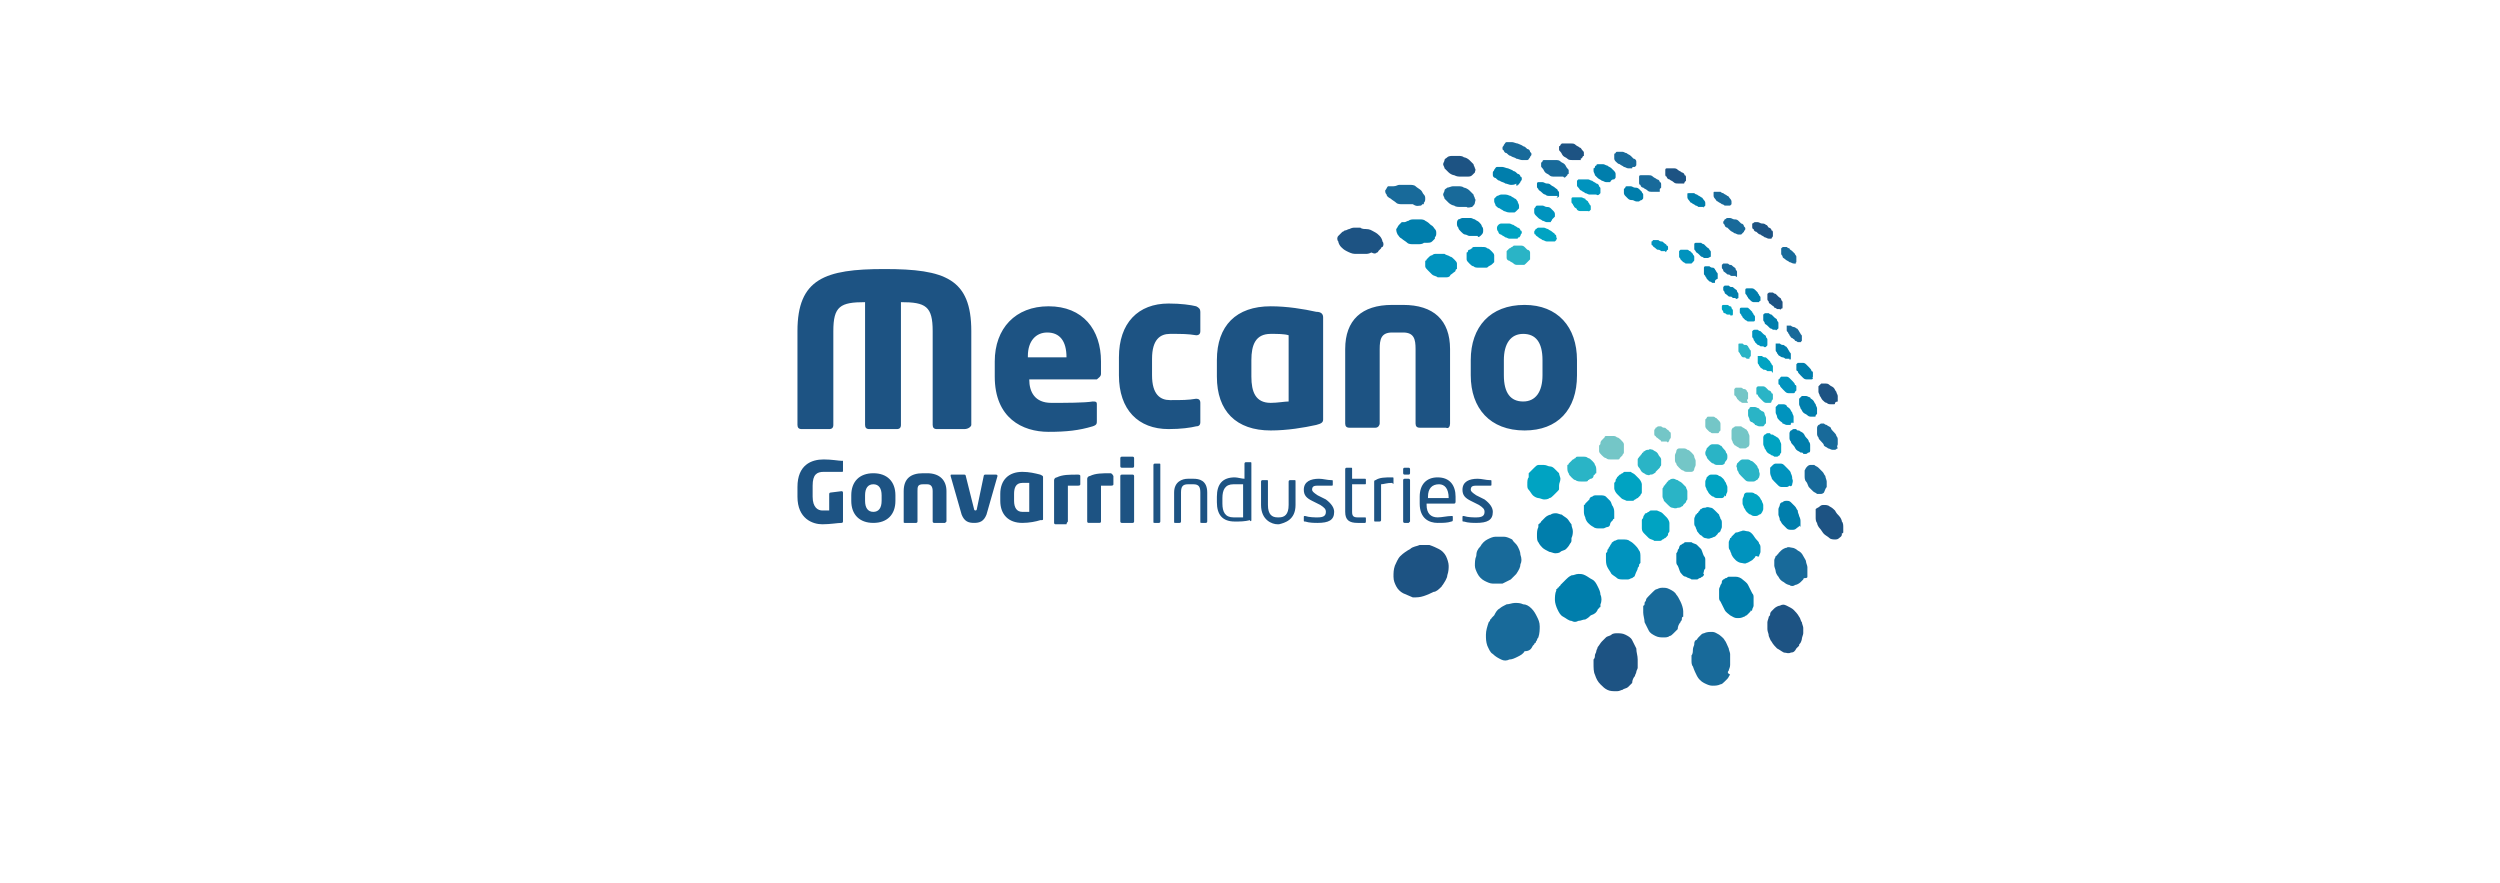 <svg xmlns="http://www.w3.org/2000/svg" xmlns:xlink="http://www.w3.org/1999/xlink" id="Capa_1" x="0px" y="0px" viewBox="0 0 181.2 64" style="enable-background:new 0 0 181.2 64;" xml:space="preserve"><style type="text/css">	.st0{fill:#1D5383;}	.st1{fill:#007EAC;}	.st2{fill:#00A3C2;}	.st3{fill:#186A9A;}	.st4{fill:#0093BE;}	.st5{fill:#2AB4C6;}	.st6{fill:#74C6C7;}</style><g>	<path class="st0" d="M130.6,46.3c0-0.1,0.1-0.3,0.1-0.4c0-0.1,0-0.3,0-0.4c0-0.1-0.1-0.3-0.1-0.4c-0.1-0.1-0.1-0.3-0.2-0.4  c-0.1-0.2-0.3-0.4-0.4-0.5c-0.1-0.1-0.3-0.2-0.5-0.3c-0.2-0.1-0.3-0.1-0.5,0c-0.1,0-0.3,0.1-0.4,0.2c0,0-0.1,0.1-0.1,0.1  c0,0-0.1,0.1-0.1,0.1c0,0-0.1,0.1-0.1,0.2c0,0.1,0,0.1-0.1,0.2c0,0.1-0.1,0.3-0.1,0.4c0,0.1,0,0.3,0,0.5c0,0.2,0.1,0.3,0.1,0.5  c0.1,0.2,0.1,0.3,0.2,0.4c0.1,0.2,0.3,0.4,0.4,0.5c0.2,0.1,0.3,0.2,0.5,0.3c0.2,0,0.3,0.1,0.5,0c0.2,0,0.3-0.1,0.4-0.3  c0,0,0.1-0.1,0.1-0.1c0,0,0.1-0.1,0.1-0.1c0-0.1,0-0.1,0.1-0.2C130.6,46.4,130.6,46.3,130.6,46.3"></path>	<path class="st0" d="M114.6,11.5c0,0,0.1-0.1,0.1-0.1c0,0,0-0.1,0.1-0.1c0-0.1,0-0.1,0-0.2c0-0.1,0-0.1-0.1-0.2  c-0.1-0.1-0.1-0.2-0.2-0.2c-0.1-0.1-0.2-0.1-0.3-0.2c-0.1-0.1-0.2-0.1-0.3-0.1c-0.1,0-0.2,0-0.3,0c0,0-0.1,0-0.1,0c0,0-0.1,0-0.1,0  c0,0-0.1,0-0.1,0c0,0,0,0-0.1,0c0,0-0.1,0.1-0.1,0.1c0,0,0,0.1-0.1,0.1c0,0,0,0.1,0,0.2c0,0.1,0,0.1,0.1,0.2  c0.1,0.1,0.1,0.2,0.2,0.3c0.1,0.1,0.2,0.1,0.3,0.2c0.1,0.1,0.2,0.1,0.4,0.1c0.1,0,0.2,0,0.4,0c0,0,0.1,0,0.1,0c0,0,0.1,0,0.1,0  C114.5,11.5,114.6,11.5,114.6,11.5C114.6,11.5,114.6,11.5,114.6,11.5"></path>	<path class="st1" d="M119,14.5C119,14.5,119,14.4,119,14.5c0.1-0.1,0.1-0.1,0.1-0.2c0,0,0-0.1,0-0.1c0,0,0-0.1,0-0.1  c0-0.1-0.1-0.1-0.1-0.2c-0.1-0.1-0.1-0.1-0.2-0.2c-0.1-0.1-0.2-0.1-0.3-0.1c-0.1,0-0.2-0.1-0.3-0.1c0,0-0.1,0-0.1,0  c0,0-0.1,0-0.1,0c0,0-0.1,0-0.1,0c0,0-0.1,0-0.1,0.1c0,0,0,0-0.1,0.1c0,0,0,0.1,0,0.1c0,0,0,0.1,0,0.1c0,0,0,0.1,0,0.1  c0,0.1,0.1,0.2,0.1,0.2c0.1,0.1,0.1,0.1,0.2,0.2c0.1,0.1,0.2,0.1,0.3,0.1c0.1,0,0.2,0.1,0.3,0.1c0,0,0.1,0,0.1,0c0,0,0.1,0,0.1,0  C118.8,14.6,118.9,14.5,119,14.5C118.9,14.5,119,14.5,119,14.5"></path>	<path class="st1" d="M117,13C117,12.9,117,12.9,117,13c0.1-0.1,0.1-0.1,0.1-0.2c0,0,0-0.1,0-0.1c0,0,0-0.1,0-0.1  c0-0.1-0.1-0.2-0.1-0.2c-0.1-0.1-0.2-0.2-0.2-0.2c-0.1-0.1-0.2-0.1-0.3-0.2c-0.1,0-0.2-0.1-0.3-0.1c-0.1,0-0.1,0-0.2,0  c0,0-0.1,0-0.1,0c0,0-0.1,0-0.1,0c0,0-0.1,0-0.1,0.1c0,0-0.1,0-0.1,0.1c0,0,0,0.1-0.1,0.1c0,0,0,0.1,0,0.1c0,0,0,0.1,0,0.1  c0,0.1,0.1,0.2,0.1,0.3c0.1,0.1,0.2,0.2,0.2,0.2c0.1,0.1,0.2,0.1,0.3,0.2c0.1,0,0.2,0.1,0.3,0.1c0.1,0,0.1,0,0.2,0c0,0,0.1,0,0.1,0  C116.8,13,116.9,13,117,13C116.9,13,117,13,117,13"></path>	<path class="st2" d="M118.9,35.9c0-0.1,0.1-0.1,0.1-0.2c0-0.1,0-0.1,0-0.2c0-0.1,0-0.1,0-0.2c0-0.1,0-0.1,0-0.2  c0-0.1-0.1-0.3-0.2-0.4c-0.1-0.1-0.2-0.2-0.3-0.3c-0.1-0.1-0.2-0.1-0.3-0.2c-0.1,0-0.3,0-0.4,0c-0.1,0-0.1,0-0.2,0.1  c-0.1,0-0.1,0.1-0.2,0.1c0,0-0.1,0.1-0.1,0.1c0,0-0.1,0.1-0.1,0.1c0,0.1-0.1,0.1-0.1,0.2c0,0.1,0,0.1-0.1,0.2c0,0.1,0,0.1,0,0.2  c0,0.1,0,0.1,0,0.2c0,0.1,0.1,0.3,0.2,0.4c0.1,0.1,0.2,0.2,0.3,0.3c0.1,0.1,0.2,0.1,0.4,0.2c0.1,0,0.3,0,0.4,0c0.1,0,0.1,0,0.2-0.1  c0.1,0,0.1-0.1,0.2-0.1c0,0,0.1-0.1,0.1-0.1C118.8,36,118.8,36,118.9,35.9"></path>	<path class="st2" d="M120.9,38.7c0-0.1,0.1-0.1,0.1-0.2c0-0.1,0-0.1,0-0.2c0-0.1,0-0.2,0-0.2c0-0.1,0-0.2,0-0.2  c0-0.1-0.1-0.3-0.2-0.4c-0.1-0.1-0.2-0.2-0.3-0.3c-0.1-0.1-0.2-0.1-0.4-0.2c-0.1,0-0.3,0-0.4,0c-0.1,0-0.1,0-0.2,0.1  c-0.1,0-0.1,0.1-0.2,0.1c-0.1,0-0.1,0.1-0.1,0.1c0,0-0.1,0.1-0.1,0.2c0,0.1-0.1,0.1-0.1,0.2c0,0.1,0,0.1,0,0.2c0,0.1,0,0.2,0,0.2  c0,0.1,0,0.2,0,0.2c0,0.2,0.1,0.3,0.2,0.4c0.1,0.1,0.2,0.2,0.3,0.3c0.1,0.1,0.3,0.1,0.4,0.2c0.1,0,0.3,0,0.4,0c0.1,0,0.1,0,0.2-0.1  c0.1,0,0.1-0.1,0.2-0.1c0,0,0.1-0.1,0.1-0.1C120.9,38.8,120.9,38.8,120.9,38.7"></path>	<path class="st1" d="M123.5,41.4c0-0.1,0.1-0.2,0.1-0.2c0-0.1,0-0.2,0-0.3c0-0.1,0-0.2,0-0.3c0-0.1,0-0.2-0.1-0.3  c-0.1-0.2-0.1-0.3-0.2-0.5c-0.1-0.1-0.2-0.2-0.3-0.3c-0.1-0.1-0.3-0.1-0.4-0.2c-0.1,0-0.3,0-0.4,0c-0.1,0-0.1,0-0.2,0.1  c-0.1,0-0.1,0.1-0.2,0.1c0,0-0.1,0.1-0.1,0.2c0,0.1-0.1,0.1-0.1,0.2c0,0.1-0.1,0.2-0.1,0.2c0,0.1,0,0.2,0,0.3c0,0.1,0,0.2,0,0.3  c0,0.1,0,0.2,0.1,0.3c0.1,0.2,0.1,0.3,0.2,0.5c0.1,0.1,0.2,0.3,0.4,0.3c0.1,0.1,0.3,0.1,0.4,0.2c0.1,0,0.3,0,0.4,0  c0.1,0,0.1-0.1,0.2-0.1c0.1,0,0.1-0.1,0.2-0.1c0.1-0.1,0.1-0.1,0.1-0.2C123.4,41.6,123.5,41.5,123.5,41.4"></path>	<path class="st1" d="M127,44.2c0-0.1,0.1-0.2,0.1-0.3c0-0.1,0-0.2,0-0.3c0-0.1,0-0.2,0-0.3c0-0.1,0-0.2-0.1-0.3  c-0.1-0.2-0.2-0.4-0.3-0.6c-0.1-0.2-0.3-0.3-0.4-0.4c-0.1-0.1-0.3-0.2-0.5-0.2c-0.2,0-0.3,0-0.5,0c-0.1,0-0.1,0.1-0.2,0.1  c-0.1,0-0.1,0.1-0.2,0.1c-0.1,0.1-0.1,0.1-0.1,0.2c0,0.1-0.1,0.2-0.1,0.2c0,0.1-0.1,0.2-0.1,0.3c0,0.1,0,0.2,0,0.3  c0,0.1,0,0.2,0,0.3c0,0.1,0,0.2,0.1,0.3c0.1,0.2,0.2,0.4,0.3,0.6c0.1,0.2,0.3,0.3,0.4,0.4c0.2,0.1,0.3,0.2,0.5,0.2  c0.2,0,0.3,0,0.5-0.1c0.1,0,0.1-0.1,0.2-0.1c0.1-0.1,0.1-0.1,0.2-0.2c0.1-0.1,0.1-0.1,0.1-0.2C126.9,44.3,127,44.3,127,44.2"></path>	<path class="st3" d="M110.7,11.6c0.1,0,0.1-0.1,0.2-0.2c0-0.1,0.1-0.1,0.1-0.2c0-0.1,0-0.1-0.1-0.2c0-0.1-0.1-0.2-0.2-0.2  c-0.1-0.1-0.2-0.2-0.3-0.2c-0.1-0.1-0.2-0.1-0.4-0.2c-0.1,0-0.3-0.1-0.4-0.1c-0.1,0-0.3,0-0.4,0c0,0,0,0,0,0c0,0,0,0,0,0  c0,0,0,0,0,0c0,0,0,0,0,0c-0.1,0-0.1,0.1-0.2,0.2c0,0.1-0.1,0.1-0.1,0.2c0,0.1,0,0.2,0.1,0.2c0,0.1,0.1,0.2,0.2,0.2  c0.1,0.1,0.2,0.2,0.3,0.2c0.1,0.1,0.3,0.1,0.4,0.2c0.1,0,0.3,0.1,0.4,0.1c0.1,0,0.3,0,0.4,0c0,0,0,0,0,0  C110.6,11.7,110.6,11.7,110.7,11.6C110.6,11.7,110.6,11.7,110.7,11.6C110.7,11.6,110.7,11.6,110.7,11.6"></path>	<path class="st4" d="M115.9,14.1c0,0,0.1-0.1,0.1-0.1c0,0,0-0.1,0-0.1c0,0,0-0.1,0-0.2c0-0.1,0-0.1-0.1-0.2c0-0.1-0.1-0.2-0.2-0.2  c-0.1-0.1-0.2-0.1-0.3-0.2c-0.1,0-0.2-0.1-0.3-0.1c-0.1,0-0.2,0-0.3,0c0,0-0.1,0-0.1,0c0,0-0.1,0-0.1,0c0,0,0,0-0.1,0  c0,0,0,0-0.1,0c0,0-0.1,0.1-0.1,0.1c0,0,0,0.1,0,0.1c0,0,0,0.1,0,0.2c0,0.1,0,0.1,0.1,0.2c0.1,0.1,0.1,0.2,0.2,0.2  c0.1,0.1,0.2,0.1,0.3,0.2c0.1,0,0.2,0.1,0.3,0.1c0.1,0,0.2,0,0.3,0c0,0,0.1,0,0.1,0c0,0,0.1,0,0.1,0  C115.8,14.2,115.9,14.1,115.9,14.1C115.9,14.1,115.9,14.1,115.9,14.1"></path>	<path class="st3" d="M113.5,12.8c0,0,0.1-0.1,0.1-0.1c0,0,0-0.1,0.1-0.1c0-0.1,0-0.1,0-0.2c0-0.1,0-0.1-0.1-0.2  c-0.1-0.1-0.1-0.2-0.2-0.3c-0.1-0.1-0.2-0.1-0.3-0.2c-0.1-0.1-0.2-0.1-0.4-0.1c-0.1,0-0.2,0-0.4,0c0,0-0.1,0-0.1,0c0,0-0.1,0-0.1,0  c0,0-0.1,0-0.1,0c0,0-0.1,0-0.1,0c-0.1,0-0.1,0.1-0.1,0.1c0,0-0.1,0.1-0.1,0.1c0,0.1,0,0.1,0,0.2c0,0.1,0,0.1,0.1,0.2  c0.1,0.1,0.1,0.2,0.2,0.3c0.1,0.1,0.2,0.1,0.3,0.2c0.1,0.1,0.2,0.1,0.4,0.1c0.1,0,0.3,0,0.4,0c0,0,0.1,0,0.1,0c0,0,0.1,0,0.1,0  C113.4,12.9,113.4,12.9,113.5,12.8C113.5,12.9,113.5,12.8,113.5,12.8"></path>	<path class="st5" d="M122.2,36.4c0-0.1,0.1-0.2,0.1-0.2c0-0.1,0-0.2,0-0.3c0-0.1,0-0.2,0-0.3c0-0.1-0.1-0.2-0.1-0.3  c-0.1-0.1-0.2-0.2-0.3-0.3c-0.1-0.1-0.2-0.1-0.3-0.2c-0.1,0-0.2-0.1-0.3-0.1c-0.1,0-0.2,0-0.3,0.1c0,0-0.1,0-0.1,0.1  c0,0-0.1,0-0.1,0.1c0,0,0,0-0.1,0.1c0,0,0,0.1-0.1,0.1c0,0.1-0.1,0.2-0.1,0.2c0,0.1,0,0.2,0,0.3c0,0.1,0,0.2,0,0.3  c0,0.1,0.1,0.2,0.1,0.3c0.1,0.1,0.2,0.2,0.3,0.3c0.1,0.1,0.2,0.2,0.3,0.2c0.1,0,0.2,0.1,0.4,0c0.1,0,0.2,0,0.3-0.1  c0,0,0.1,0,0.1-0.1c0,0,0.1-0.1,0.1-0.1C122.1,36.5,122.1,36.5,122.2,36.4C122.1,36.4,122.2,36.4,122.2,36.4"></path>	<path class="st4" d="M124.7,38.5c0-0.1,0.1-0.2,0.1-0.3c0-0.1,0-0.2,0-0.3c0-0.1,0-0.2-0.1-0.3c0-0.1-0.1-0.2-0.1-0.3  c-0.1-0.1-0.2-0.2-0.3-0.3c-0.1-0.1-0.2-0.2-0.3-0.2c-0.1,0-0.2-0.1-0.4,0c-0.1,0-0.2,0-0.3,0.1c0,0-0.1,0-0.1,0.1  c0,0-0.1,0.1-0.1,0.1c0,0,0,0.1-0.1,0.1c0,0,0,0.1-0.1,0.1c0,0.1-0.1,0.2-0.1,0.3c0,0.1,0,0.2,0,0.3c0,0.1,0,0.2,0.1,0.3  c0,0.1,0.1,0.2,0.1,0.3c0.1,0.1,0.2,0.3,0.3,0.3c0.1,0.1,0.2,0.2,0.3,0.2c0.1,0,0.2,0.1,0.4,0c0.1,0,0.2-0.1,0.3-0.1  c0,0,0.1-0.1,0.1-0.1c0,0,0.1-0.1,0.1-0.1c0,0,0-0.1,0.1-0.1C124.7,38.5,124.7,38.5,124.7,38.5"></path>	<path class="st4" d="M127.5,40.3c0-0.1,0.1-0.2,0.1-0.3c0-0.1,0-0.2,0-0.3c0-0.1,0-0.2-0.1-0.3c0-0.1-0.1-0.2-0.2-0.3  c-0.1-0.1-0.2-0.3-0.3-0.4c-0.1-0.1-0.2-0.2-0.4-0.2c-0.1,0-0.2-0.1-0.4,0c-0.1,0-0.2,0.1-0.4,0.1c0,0-0.1,0.1-0.1,0.1  c0,0-0.1,0.1-0.1,0.1c0,0-0.1,0.1-0.1,0.1c0,0,0,0.1-0.1,0.1c0,0.1-0.1,0.2-0.1,0.3c0,0.1,0,0.2,0,0.3c0,0.1,0,0.2,0.1,0.3  c0,0.1,0.1,0.2,0.1,0.3c0.1,0.2,0.2,0.3,0.3,0.4c0.1,0.1,0.3,0.2,0.4,0.2c0.1,0,0.3,0.1,0.4,0c0.1,0,0.2-0.1,0.4-0.2  c0,0,0.1-0.1,0.1-0.1c0,0,0.1-0.1,0.1-0.1c0,0,0-0.1,0.1-0.1C127.5,40.4,127.5,40.3,127.5,40.3"></path>	<path class="st3" d="M131,41.8c0-0.1,0-0.2,0-0.3c0-0.1,0-0.2,0-0.4c0-0.1-0.1-0.3-0.1-0.4c0-0.1-0.1-0.2-0.2-0.4  c-0.1-0.2-0.2-0.3-0.4-0.4c-0.1-0.1-0.3-0.2-0.4-0.2c-0.1,0-0.3-0.1-0.4,0c-0.1,0-0.3,0.1-0.4,0.2c0,0-0.1,0.1-0.1,0.1  c0,0-0.1,0.1-0.1,0.1c0,0,0,0.1-0.1,0.1c0,0,0,0.1-0.1,0.1c0,0.1-0.1,0.2-0.1,0.3c0,0.1,0,0.2,0,0.4c0,0.1,0.1,0.3,0.1,0.4  c0,0.1,0.1,0.3,0.2,0.4c0.1,0.2,0.2,0.3,0.4,0.4c0.1,0.1,0.3,0.2,0.4,0.2c0.1,0.1,0.3,0.1,0.4,0c0.1,0,0.3-0.1,0.4-0.2  c0,0,0.1-0.1,0.1-0.1c0,0,0.1-0.1,0.1-0.1c0,0,0-0.1,0.1-0.1C130.9,41.9,131,41.9,131,41.8"></path>	<path class="st0" d="M106.7,12.7C106.7,12.7,106.7,12.7,106.7,12.7C106.7,12.7,106.7,12.7,106.7,12.7  C106.7,12.7,106.7,12.7,106.7,12.7C106.7,12.7,106.7,12.7,106.7,12.7c0.1-0.1,0.2-0.2,0.2-0.2c0-0.1,0.1-0.2,0-0.3  c0-0.1-0.1-0.2-0.1-0.3c-0.1-0.1-0.2-0.2-0.3-0.3c-0.1-0.1-0.3-0.2-0.4-0.2c-0.1-0.1-0.3-0.1-0.4-0.1c-0.1,0-0.3,0-0.4,0  c-0.1,0-0.3,0-0.4,0.1c0,0,0,0,0,0l0,0c0,0,0,0,0,0c0,0,0,0,0,0c-0.1,0.1-0.2,0.1-0.2,0.2c0,0.1-0.1,0.2-0.1,0.3  c0,0.1,0.1,0.2,0.1,0.3c0.1,0.1,0.2,0.2,0.3,0.3c0.1,0.1,0.3,0.2,0.4,0.2c0.2,0.1,0.3,0.1,0.5,0.1c0.2,0,0.3,0,0.4,0  C106.5,12.8,106.6,12.8,106.7,12.7"></path>	<path class="st2" d="M115.2,15.3c0,0,0.1-0.1,0.1-0.1c0-0.1,0-0.1,0-0.2c0-0.1,0-0.1-0.1-0.2c0-0.1-0.1-0.1-0.1-0.2  c-0.1-0.1-0.2-0.1-0.2-0.2c-0.1,0-0.2-0.1-0.3-0.1c-0.1,0-0.2,0-0.3,0c-0.1,0-0.2,0-0.3,0c0,0,0,0,0,0c0,0,0,0,0,0c0,0,0,0,0,0  c0,0,0,0,0,0c-0.1,0-0.1,0.1-0.1,0.1c0,0.1,0,0.1,0,0.2c0,0.1,0,0.1,0.1,0.2c0,0.1,0.1,0.1,0.1,0.2c0.1,0.1,0.2,0.1,0.2,0.2  c0.1,0.1,0.2,0.1,0.3,0.1c0.1,0,0.2,0,0.3,0c0.1,0,0.2,0,0.3,0C115.1,15.4,115.1,15.4,115.2,15.3C115.1,15.4,115.1,15.4,115.2,15.3  C115.1,15.4,115.1,15.4,115.2,15.3C115.1,15.4,115.1,15.3,115.2,15.3"></path>	<path class="st1" d="M112.9,14.3c0.1,0,0.1-0.1,0.1-0.1c0-0.1,0-0.1,0-0.2c0-0.1,0-0.1-0.1-0.2c0-0.1-0.1-0.1-0.2-0.2  c-0.1-0.1-0.2-0.1-0.3-0.2c-0.1-0.1-0.2-0.1-0.3-0.1c-0.1,0-0.2-0.1-0.3-0.1c-0.1,0-0.2,0-0.3,0c0,0,0,0,0,0c0,0,0,0,0,0  c0,0,0,0,0,0c0,0,0,0,0,0c-0.1,0-0.1,0.1-0.1,0.1c0,0.1,0,0.1,0,0.2c0,0.1,0,0.1,0.1,0.2c0,0.1,0.1,0.1,0.2,0.2  c0.1,0.1,0.2,0.2,0.3,0.2c0.1,0.1,0.2,0.1,0.3,0.1c0.1,0,0.2,0,0.3,0c0.1,0,0.2,0,0.3,0C112.8,14.4,112.8,14.4,112.9,14.3  C112.8,14.4,112.8,14.4,112.9,14.3C112.8,14.4,112.8,14.4,112.9,14.3C112.9,14.4,112.9,14.3,112.9,14.3"></path>	<path class="st1" d="M110,13.4c0.1,0,0.1-0.1,0.2-0.2c0-0.1,0.1-0.1,0.1-0.2c0-0.1,0-0.2-0.1-0.2c0-0.1-0.1-0.2-0.2-0.2  c-0.1-0.1-0.2-0.2-0.3-0.2c-0.1-0.1-0.2-0.1-0.4-0.2c-0.1,0-0.3-0.1-0.4-0.1c-0.1,0-0.3,0-0.4,0c0,0,0,0,0,0c0,0,0,0,0,0  c0,0,0,0,0,0c0,0,0,0,0,0c-0.1,0-0.1,0.1-0.2,0.2c0,0.1-0.1,0.1-0.1,0.2c0,0.1,0,0.2,0,0.2c0,0.1,0.1,0.2,0.2,0.2  c0.1,0.1,0.2,0.2,0.3,0.2c0.1,0.1,0.3,0.1,0.4,0.2c0.1,0,0.3,0.1,0.4,0.1c0.1,0,0.3,0,0.4-0.1c0,0,0,0,0,0  C109.9,13.5,109.9,13.5,110,13.4C109.9,13.5,110,13.5,110,13.4C110,13.5,110,13.5,110,13.4"></path>	<path class="st2" d="M125.1,35.9c0-0.1,0.1-0.2,0.1-0.3c0-0.1,0-0.2,0-0.3c0-0.1-0.1-0.2-0.1-0.3c-0.1-0.1-0.1-0.2-0.2-0.3  c-0.1-0.1-0.2-0.2-0.3-0.2c-0.1-0.1-0.2-0.1-0.3-0.1c-0.1,0-0.2,0-0.3,0c-0.1,0-0.2,0.1-0.3,0.2c0,0,0,0,0,0c0,0,0,0,0,0  c0,0,0,0,0,0c0,0,0,0,0,0c0,0.1-0.1,0.2-0.1,0.3c0,0.1,0,0.2,0,0.3c0,0.1,0.1,0.2,0.1,0.3c0.1,0.1,0.1,0.2,0.2,0.3  c0.1,0.1,0.2,0.2,0.3,0.2c0.1,0.1,0.2,0.1,0.3,0.1c0.1,0,0.2,0,0.3,0c0.1,0,0.2-0.1,0.2-0.2c0,0,0,0,0,0  C125.1,36,125.1,36,125.1,35.9C125.1,35.9,125.1,35.9,125.1,35.9C125.1,35.9,125.1,35.9,125.1,35.9"></path>	<path class="st2" d="M127.7,37.2c0-0.1,0.1-0.2,0.1-0.3c0-0.1,0-0.2,0-0.3c0-0.1-0.1-0.2-0.1-0.3c-0.1-0.1-0.1-0.2-0.2-0.3  c-0.1-0.1-0.2-0.2-0.3-0.2c-0.1-0.1-0.2-0.1-0.3-0.1c-0.1,0-0.2,0-0.3,0c-0.1,0-0.2,0.1-0.2,0.2c0,0,0,0,0,0c0,0,0,0,0,0  c0,0,0,0,0,0c0,0,0,0,0,0c0,0.1-0.1,0.2-0.1,0.3c0,0.1,0,0.2,0,0.3c0,0.1,0.1,0.2,0.1,0.3c0.1,0.1,0.1,0.2,0.2,0.3  c0.1,0.1,0.2,0.2,0.3,0.2c0.1,0.1,0.2,0.1,0.3,0.1c0.1,0,0.2,0,0.3-0.1c0.1,0,0.2-0.1,0.2-0.2c0,0,0,0,0,0  C127.7,37.3,127.7,37.3,127.7,37.2C127.7,37.2,127.7,37.2,127.7,37.2C127.7,37.2,127.7,37.2,127.7,37.2"></path>	<path class="st1" d="M130.5,38.1c0-0.1,0-0.2,0-0.3c0-0.1,0-0.2-0.1-0.4c0-0.1-0.1-0.2-0.1-0.4c-0.1-0.1-0.1-0.2-0.2-0.3  c-0.1-0.1-0.2-0.2-0.3-0.3c-0.1-0.1-0.2-0.1-0.3-0.1c-0.1,0-0.2,0-0.3,0.1c-0.1,0-0.2,0.1-0.2,0.2c0,0,0,0,0,0c0,0,0,0,0,0  c0,0,0,0,0,0c0,0,0,0,0,0c0,0.1-0.1,0.2-0.1,0.3c0,0.1,0,0.2,0,0.4c0,0.1,0.1,0.2,0.1,0.4c0.1,0.1,0.1,0.2,0.2,0.3  c0.1,0.1,0.2,0.2,0.3,0.3c0.1,0.1,0.2,0.1,0.4,0.1c0.1,0,0.2,0,0.3-0.1c0.1-0.1,0.2-0.1,0.2-0.2c0,0,0,0,0,0c0,0,0,0,0,0  C130.5,38.2,130.5,38.2,130.5,38.1C130.5,38.1,130.5,38.1,130.5,38.1"></path>	<path class="st0" d="M133.6,38.6c0-0.1,0-0.2,0-0.4c0-0.1,0-0.3-0.1-0.4c0-0.1-0.1-0.3-0.2-0.4c-0.1-0.1-0.2-0.2-0.3-0.4  c-0.1-0.1-0.2-0.2-0.4-0.3c-0.1-0.1-0.3-0.1-0.4-0.1c-0.1,0-0.2,0-0.3,0.1c-0.1,0.1-0.2,0.1-0.3,0.2c0,0,0,0,0,0c0,0,0,0,0,0  c0,0,0,0,0,0.1c0,0,0,0,0,0.1c0,0.1,0,0.2,0,0.4c0,0.1,0,0.3,0.1,0.4c0,0.1,0.1,0.3,0.2,0.4c0.1,0.1,0.2,0.3,0.3,0.4  c0.1,0.1,0.3,0.2,0.4,0.3c0.1,0.1,0.3,0.1,0.4,0.1c0.1,0,0.2,0,0.3-0.1c0.1-0.1,0.2-0.1,0.2-0.3c0,0,0,0,0-0.1c0,0,0,0,0-0.1  C133.5,38.7,133.5,38.7,133.6,38.6C133.6,38.6,133.6,38.6,133.6,38.6"></path>	<path class="st3" d="M103,14.9C103,14.9,103,14.9,103,14.9c0.1-0.1,0.1-0.1,0.1-0.1c0,0,0,0,0.1,0c0,0,0,0,0-0.1  c0.1-0.1,0.1-0.2,0.1-0.3c0-0.1,0-0.2-0.1-0.3c-0.1-0.1-0.1-0.2-0.2-0.3c-0.1-0.1-0.3-0.2-0.4-0.3c-0.1-0.1-0.3-0.1-0.4-0.1  c-0.1,0-0.3,0-0.4,0c-0.1,0-0.3,0-0.4,0c-0.1,0-0.2,0.1-0.4,0.1c0,0,0,0-0.1,0c0,0,0,0-0.1,0c0,0,0,0-0.1,0c0,0,0,0-0.1,0  c-0.1,0.1-0.1,0.2-0.2,0.3c0,0.1,0,0.2,0.1,0.3c0,0.1,0.1,0.2,0.3,0.3c0.1,0.1,0.3,0.2,0.4,0.3c0.1,0.1,0.3,0.1,0.4,0.1  c0.1,0,0.3,0,0.4,0c0.1,0,0.3,0,0.4,0C102.7,15,102.8,14.9,103,14.9"></path>	<path class="st4" d="M112.5,15.9C112.5,15.9,112.5,15.9,112.5,15.9C112.5,15.9,112.5,15.9,112.5,15.9  C112.5,15.9,112.5,15.9,112.5,15.9C112.5,15.9,112.5,15.9,112.5,15.9c0.1-0.1,0.1-0.1,0.2-0.2c0-0.1,0-0.1,0-0.2  c0-0.1-0.1-0.2-0.1-0.2c-0.1-0.1-0.1-0.1-0.2-0.2c-0.1-0.1-0.2-0.1-0.3-0.1c-0.1,0-0.2-0.1-0.3-0.1c-0.1,0-0.2,0-0.3,0  c-0.1,0-0.2,0-0.2,0.1l0,0c0,0,0,0,0,0c0,0,0,0,0,0c0,0,0,0,0,0c-0.1,0.1-0.1,0.1-0.1,0.2c0,0.1,0,0.1,0,0.2c0,0.1,0.1,0.2,0.1,0.2  c0.1,0.1,0.1,0.1,0.2,0.2c0.1,0.1,0.2,0.1,0.3,0.2c0.1,0,0.2,0.1,0.3,0.1c0.1,0,0.2,0,0.3,0C112.4,16,112.5,16,112.5,15.9"></path>	<path class="st4" d="M109.9,15.3C109.9,15.3,109.9,15.3,109.9,15.3C109.9,15.3,109.9,15.3,109.9,15.3L109.9,15.3  C109.9,15.3,109.9,15.3,109.9,15.3c0.1-0.1,0.1-0.1,0.2-0.2c0-0.1,0-0.2,0-0.2c0-0.1-0.1-0.2-0.1-0.3c-0.1-0.1-0.1-0.2-0.2-0.2  c-0.1-0.1-0.2-0.1-0.3-0.2c-0.1,0-0.2-0.1-0.4-0.1c-0.1,0-0.2,0-0.3,0c-0.1,0-0.2,0.1-0.3,0.1c0,0,0,0,0,0c0,0,0,0,0,0c0,0,0,0,0,0  h0c-0.1,0.1-0.1,0.1-0.2,0.2c0,0.1,0,0.2,0,0.2c0,0.1,0.1,0.2,0.1,0.3c0.1,0.1,0.2,0.2,0.3,0.2c0.1,0.1,0.2,0.1,0.3,0.2  c0.1,0,0.2,0.1,0.4,0.1c0.1,0,0.2,0,0.3,0C109.8,15.4,109.8,15.4,109.9,15.3"></path>	<path class="st3" d="M106.7,15C106.7,15,106.7,15,106.7,15C106.7,15,106.7,15,106.7,15C106.7,15,106.7,15,106.7,15  C106.7,14.9,106.7,14.9,106.7,15c0.1-0.1,0.2-0.2,0.2-0.3c0-0.1,0.1-0.2,0-0.3c0-0.1-0.1-0.2-0.1-0.3c-0.1-0.1-0.2-0.2-0.3-0.3  c-0.1-0.1-0.3-0.2-0.4-0.2c-0.1-0.1-0.3-0.1-0.4-0.1c-0.1,0-0.3,0-0.4,0c-0.1,0-0.3,0.1-0.4,0.1c0,0,0,0,0,0c0,0,0,0,0,0  c0,0,0,0,0,0c0,0,0,0,0,0c-0.1,0.1-0.2,0.1-0.2,0.2c0,0.1-0.1,0.2-0.1,0.3c0,0.1,0.1,0.2,0.1,0.3c0.1,0.1,0.2,0.2,0.3,0.3  c0.1,0.1,0.3,0.2,0.4,0.2c0.1,0.1,0.3,0.1,0.5,0.1c0.2,0,0.3,0,0.4,0C106.4,15.1,106.6,15,106.7,15"></path>	<path class="st5" d="M127.5,34.6C127.5,34.6,127.5,34.6,127.5,34.6C127.5,34.6,127.5,34.6,127.5,34.6L127.5,34.6  C127.5,34.6,127.5,34.6,127.5,34.6c0-0.1,0.1-0.2,0-0.4c0-0.1,0-0.2-0.1-0.3c0-0.1-0.1-0.2-0.2-0.3c-0.1-0.1-0.2-0.2-0.3-0.2  c-0.1-0.1-0.2-0.1-0.3-0.1c-0.1,0-0.2,0-0.3,0c-0.1,0-0.2,0.1-0.2,0.1c-0.1,0.1-0.1,0.1-0.2,0.2c0,0,0,0,0,0l0,0c0,0,0,0,0,0  c0,0,0,0,0,0c0,0.1-0.1,0.2,0,0.3c0,0.1,0,0.2,0.1,0.3c0,0.1,0.1,0.2,0.2,0.3c0.1,0.1,0.2,0.2,0.3,0.3c0.1,0.1,0.2,0.1,0.3,0.1  c0.1,0,0.2,0,0.3,0c0.1,0,0.2-0.1,0.2-0.1C127.4,34.8,127.4,34.7,127.5,34.6"></path>	<path class="st4" d="M129.9,35.1C129.9,35.1,129.9,35.1,129.9,35.1C129.9,35.1,129.9,35.1,129.9,35.1  C129.9,35.1,129.9,35.1,129.9,35.1C129.9,35.1,129.9,35.1,129.9,35.1c0-0.1,0.1-0.2,0-0.4c0-0.1,0-0.2-0.1-0.4  c0-0.1-0.1-0.2-0.2-0.3c-0.1-0.1-0.2-0.2-0.3-0.3c-0.1-0.1-0.2-0.1-0.3-0.1c-0.1,0-0.2,0-0.3,0c-0.1,0-0.2,0.1-0.2,0.1  c-0.1,0.1-0.1,0.1-0.2,0.2c0,0,0,0,0,0c0,0,0,0,0,0s0,0,0,0c0,0,0,0,0,0c0,0.1,0,0.2,0,0.3c0,0.1,0,0.2,0.1,0.4  c0,0.1,0.1,0.2,0.2,0.3c0.1,0.1,0.2,0.2,0.3,0.3c0.1,0.1,0.2,0.1,0.3,0.1c0.1,0,0.2,0,0.3,0c0.1,0,0.2-0.1,0.2-0.1  C129.8,35.3,129.9,35.2,129.9,35.1"></path>	<path class="st3" d="M132.4,35.3C132.4,35.3,132.4,35.3,132.4,35.3C132.4,35.3,132.4,35.3,132.4,35.3  C132.4,35.3,132.4,35.3,132.4,35.3C132.4,35.3,132.4,35.3,132.4,35.3c0-0.1,0-0.3,0-0.4c0-0.1-0.1-0.3-0.1-0.4  c-0.1-0.1-0.1-0.2-0.2-0.3c-0.1-0.1-0.2-0.2-0.3-0.3c-0.1-0.1-0.2-0.1-0.3-0.2c-0.1,0-0.2,0-0.3,0c-0.1,0-0.2,0.1-0.2,0.1  c-0.1,0.1-0.1,0.1-0.2,0.3c0,0,0,0,0,0c0,0,0,0,0,0l0,0c0,0,0,0,0,0c0,0.1,0,0.2,0,0.4c0,0.1,0,0.3,0.1,0.4  c0.1,0.1,0.1,0.2,0.2,0.4c0.1,0.1,0.2,0.2,0.3,0.3c0.1,0.1,0.2,0.1,0.3,0.2c0.1,0,0.2,0,0.3,0c0.1,0,0.2-0.1,0.2-0.1  C132.3,35.5,132.3,35.4,132.4,35.3"></path>	<path class="st0" d="M99.8,18.3c0.1,0,0.1-0.1,0.1-0.1c0,0,0.1-0.1,0.1-0.1c0,0,0.1-0.1,0.1-0.1c0,0,0-0.1,0.1-0.1  c0.1-0.1,0.1-0.3,0-0.4c0-0.1-0.1-0.3-0.2-0.4c-0.1-0.1-0.2-0.2-0.4-0.3c-0.2-0.1-0.3-0.2-0.6-0.2c-0.1,0-0.3,0-0.4-0.1  c-0.1,0-0.3,0-0.4,0c-0.1,0-0.2,0-0.4,0.1c-0.1,0-0.2,0.1-0.3,0.1c-0.1,0-0.1,0.1-0.2,0.1c0,0-0.1,0.1-0.1,0.1c0,0-0.1,0.1-0.1,0.1  c0,0-0.1,0.1-0.1,0.1c-0.1,0.1-0.1,0.3,0,0.4c0,0.1,0.1,0.3,0.2,0.4c0.1,0.1,0.2,0.2,0.4,0.3c0.2,0.1,0.4,0.2,0.6,0.2  c0.1,0,0.3,0,0.4,0c0.1,0,0.3,0,0.4,0c0.1,0,0.2,0,0.4-0.1C99.6,18.4,99.7,18.4,99.8,18.3"></path>	<path class="st2" d="M112.7,17.5C112.7,17.5,112.7,17.5,112.7,17.5C112.7,17.4,112.7,17.4,112.7,17.5  C112.8,17.4,112.8,17.4,112.7,17.5c0.1-0.1,0.1-0.1,0.1-0.1c0-0.1,0.1-0.1,0-0.2c0-0.1,0-0.2-0.1-0.2c0-0.1-0.1-0.1-0.2-0.2  c-0.1-0.1-0.2-0.1-0.3-0.2c-0.1,0-0.2-0.1-0.3-0.1c-0.1,0-0.2,0-0.2,0c-0.1,0-0.2,0-0.2,0c-0.1,0-0.1,0.1-0.2,0.1c0,0,0,0,0,0  c0,0,0,0,0,0c0,0,0,0,0,0c0,0,0,0,0,0c0,0.1-0.1,0.1-0.1,0.2c0,0.1,0,0.2,0.1,0.2c0,0.1,0.1,0.1,0.2,0.2c0.1,0.1,0.2,0.1,0.3,0.2  c0.1,0,0.2,0.1,0.3,0.1c0.1,0,0.2,0,0.3,0c0.1,0,0.2,0,0.2,0C112.6,17.5,112.6,17.5,112.7,17.5"></path>	<path class="st2" d="M110.1,17.2C110.2,17.2,110.2,17.1,110.1,17.2C110.2,17.1,110.2,17.1,110.1,17.2c0.1-0.1,0.1-0.1,0.1-0.1  c0,0,0,0,0,0c0-0.1,0.1-0.2,0.1-0.2c0-0.1,0-0.2-0.1-0.2c0-0.1-0.1-0.2-0.2-0.2c-0.1-0.1-0.2-0.1-0.3-0.2c-0.1,0-0.2-0.1-0.3-0.1  c-0.1,0-0.2,0-0.3,0c-0.1,0-0.2,0-0.3,0c-0.1,0-0.2,0.1-0.2,0.1c0,0,0,0,0,0c0,0,0,0,0,0c0,0,0,0,0,0c0,0,0,0,0,0  c-0.1,0.1-0.1,0.2-0.1,0.2c0,0.1,0,0.2,0.1,0.3c0,0.1,0.1,0.2,0.2,0.2c0.1,0.1,0.2,0.1,0.3,0.2c0.1,0,0.2,0.1,0.3,0.1  c0.1,0,0.2,0,0.3,0c0.1,0,0.2,0,0.3,0C110,17.2,110.1,17.2,110.1,17.2"></path>	<path class="st1" d="M107.3,17.1C107.3,17.1,107.3,17.1,107.3,17.1C107.4,17.1,107.4,17.1,107.3,17.1c0.1-0.1,0.1-0.1,0.1-0.1  c0,0,0,0,0,0c0.1-0.1,0.1-0.2,0.1-0.3c0-0.1,0-0.2-0.1-0.3c0-0.1-0.1-0.2-0.2-0.3c-0.1-0.1-0.2-0.1-0.3-0.2c-0.1,0-0.2-0.1-0.3-0.1  c-0.1,0-0.2,0-0.3,0c-0.1,0-0.2,0-0.3,0c-0.1,0-0.2,0.1-0.3,0.1c0,0,0,0,0,0c0,0,0,0,0,0c0,0,0,0,0,0c0,0,0,0,0,0  c-0.1,0.1-0.1,0.2-0.1,0.3c0,0.1,0,0.2,0.1,0.3c0,0.1,0.1,0.2,0.2,0.3c0.1,0.1,0.2,0.2,0.3,0.2c0.1,0,0.2,0.1,0.3,0.1  c0.1,0,0.2,0,0.3,0c0.1,0,0.2,0,0.3,0C107.1,17.2,107.2,17.2,107.3,17.1"></path>	<path class="st1" d="M103.8,17.5C103.8,17.5,103.8,17.5,103.8,17.5c0.1-0.1,0.1-0.1,0.1-0.1c0,0,0,0,0.1-0.1c0,0,0,0,0-0.1  c0.1-0.1,0.1-0.2,0.1-0.3c0-0.1,0-0.2-0.1-0.3c-0.1-0.1-0.1-0.2-0.3-0.3c-0.1-0.1-0.2-0.2-0.4-0.3c-0.1-0.1-0.3-0.1-0.4-0.1  c-0.1,0-0.3,0-0.4,0c-0.1,0-0.3,0-0.4,0.1c-0.1,0-0.2,0.1-0.3,0.1c0,0,0,0-0.1,0c0,0,0,0-0.1,0c0,0,0,0-0.1,0.1c0,0,0,0-0.1,0.1  c-0.1,0.1-0.1,0.2-0.2,0.3c0,0.1,0,0.2,0.1,0.4c0.1,0.1,0.1,0.2,0.3,0.3c0.1,0.1,0.3,0.2,0.4,0.3c0.1,0.1,0.3,0.1,0.4,0.1  c0.1,0,0.3,0,0.4,0c0.1,0,0.3,0,0.4-0.1C103.6,17.6,103.7,17.6,103.8,17.5"></path>	<path class="st2" d="M129.1,32.8C129.1,32.8,129.1,32.7,129.1,32.8c0-0.1,0-0.1,0-0.1c0,0,0,0,0-0.1c0,0,0,0,0-0.1  c0-0.1,0-0.2,0-0.3c0-0.1-0.1-0.2-0.1-0.3c-0.1-0.1-0.1-0.2-0.2-0.2c-0.1-0.1-0.2-0.1-0.3-0.2c-0.1,0-0.2,0-0.2-0.1  c-0.1,0-0.1,0-0.2,0c-0.1,0-0.1,0.1-0.2,0.1c0,0-0.1,0.1-0.1,0.2c0,0,0,0,0,0c0,0,0,0,0,0.1c0,0,0,0,0,0c0,0,0,0,0,0.1  c0,0.1,0,0.2,0,0.3c0,0.1,0.1,0.2,0.1,0.3c0.1,0.1,0.1,0.2,0.2,0.3c0.1,0.1,0.2,0.1,0.3,0.2c0.1,0,0.2,0.1,0.2,0.1  c0.1,0,0.1,0,0.2,0c0.1,0,0.1-0.1,0.2-0.1C129,32.9,129.1,32.8,129.1,32.8"></path>	<path class="st1" d="M131.2,32.6C131.2,32.6,131.2,32.6,131.2,32.6c0-0.1,0-0.1,0-0.1c0,0,0,0,0-0.1c0,0,0,0,0-0.1  c0-0.1,0-0.2-0.1-0.3c0-0.1-0.1-0.2-0.2-0.3c-0.1-0.1-0.1-0.2-0.2-0.3c-0.1-0.1-0.2-0.1-0.3-0.2c-0.1,0-0.2,0-0.2-0.1  c-0.1,0-0.1,0-0.2,0c-0.1,0-0.1,0.1-0.2,0.1c0,0-0.1,0.1-0.1,0.2c0,0,0,0,0,0c0,0,0,0,0,0.1c0,0,0,0,0,0.1c0,0,0,0,0,0.1  c0,0.1,0,0.2,0.1,0.3c0,0.1,0.1,0.2,0.2,0.3c0.1,0.1,0.1,0.2,0.2,0.3c0.1,0.1,0.2,0.1,0.3,0.2c0.1,0,0.2,0,0.2,0.1  c0.1,0,0.1,0,0.2,0c0.1,0,0.1-0.1,0.2-0.1C131.2,32.8,131.2,32.7,131.2,32.6"></path>	<path class="st3" d="M133.2,32.2C133.2,32.2,133.2,32.2,133.2,32.2c0-0.1,0-0.1,0-0.1c0,0,0,0,0-0.1c0,0,0,0,0-0.1  c0-0.1,0-0.2-0.1-0.3c0-0.1-0.1-0.2-0.2-0.3c-0.1-0.1-0.2-0.2-0.2-0.3c-0.1-0.1-0.2-0.1-0.3-0.2c-0.1,0-0.2-0.1-0.2-0.1  c-0.1,0-0.1,0-0.2,0c-0.1,0-0.1,0.1-0.2,0.1c0,0-0.1,0.1-0.1,0.2c0,0,0,0,0,0.1c0,0,0,0,0,0.1c0,0,0,0,0,0.1c0,0,0,0,0,0.1  c0,0.1,0,0.2,0.1,0.3c0,0.1,0.1,0.2,0.2,0.3c0.1,0.1,0.2,0.2,0.2,0.3c0.1,0.1,0.2,0.1,0.3,0.2c0.1,0,0.2,0.1,0.3,0.1  c0.1,0,0.2,0,0.2,0c0.1,0,0.1-0.1,0.2-0.1C133.1,32.3,133.2,32.3,133.2,32.2"></path>	<path class="st5" d="M110.8,18.9C110.9,18.8,110.9,18.8,110.8,18.9c0.1-0.1,0.1-0.1,0.1-0.1c0,0,0,0,0-0.1c0,0,0-0.1,0-0.1  c0-0.1,0-0.2,0-0.3c0-0.1-0.1-0.2-0.2-0.2c-0.1-0.1-0.1-0.1-0.2-0.2c-0.1-0.1-0.2-0.1-0.3-0.1c-0.1,0-0.1,0-0.2,0  c-0.1,0-0.1,0-0.2,0c-0.1,0-0.1,0-0.2,0.1c-0.1,0-0.1,0.1-0.2,0.1c0,0,0,0-0.1,0.1c0,0,0,0-0.1,0.1c0,0,0,0.1,0,0.1  c0,0,0,0.1,0,0.1c0,0.1,0,0.2,0,0.3c0,0.1,0.1,0.2,0.2,0.2c0.1,0.1,0.2,0.1,0.3,0.2c0.1,0.1,0.2,0.1,0.3,0.1c0.1,0,0.2,0,0.2,0  c0.1,0,0.1,0,0.2,0c0.1,0,0.1,0,0.2-0.1C110.8,18.9,110.8,18.9,110.8,18.9"></path>	<path class="st4" d="M108.2,19.1C108.2,19.1,108.2,19.1,108.2,19.1c0.1-0.1,0.1-0.1,0.1-0.1c0,0,0-0.1,0-0.1c0,0,0-0.1,0-0.1  c0-0.1,0-0.2,0-0.3c0-0.1-0.1-0.2-0.2-0.3c-0.1-0.1-0.2-0.2-0.3-0.2c-0.1-0.1-0.2-0.1-0.4-0.1c-0.1,0-0.2,0-0.3,0  c-0.1,0-0.2,0-0.2,0c-0.1,0-0.2,0-0.2,0.1c-0.1,0-0.1,0.1-0.2,0.1c0,0-0.1,0-0.1,0.1c0,0,0,0.1-0.1,0.1c0,0,0,0.1,0,0.1  c0,0,0,0.1,0,0.1c0,0.1,0,0.2,0,0.3c0,0.1,0.1,0.2,0.2,0.3c0.1,0.1,0.2,0.2,0.3,0.2c0.1,0.1,0.2,0.1,0.4,0.1c0.1,0,0.2,0,0.3,0  c0.1,0,0.2,0,0.2,0c0.1,0,0.1,0,0.2-0.1C108.1,19.2,108.1,19.2,108.2,19.1"></path>	<path class="st4" d="M105.3,19.8C105.3,19.8,105.3,19.8,105.3,19.8c0.1-0.1,0.2-0.1,0.2-0.2c0,0,0-0.1,0.1-0.1c0,0,0-0.1,0-0.1  c0-0.1,0-0.2,0-0.3c0-0.1-0.1-0.2-0.2-0.3c-0.1-0.1-0.2-0.2-0.3-0.2c-0.1-0.1-0.3-0.1-0.4-0.2c-0.1,0-0.2,0-0.3,0  c-0.1,0-0.2,0-0.3,0c-0.1,0-0.2,0-0.3,0.1c-0.1,0-0.2,0.1-0.2,0.1c0,0-0.1,0.1-0.1,0.1c0,0-0.1,0.1-0.1,0.1c0,0,0,0.1-0.1,0.1  c0,0,0,0.1,0,0.1c0,0.1,0,0.2,0,0.3c0,0.1,0.1,0.2,0.2,0.3c0.1,0.1,0.2,0.2,0.3,0.3c0.1,0.1,0.3,0.1,0.4,0.2c0.1,0,0.2,0,0.3,0  c0.1,0,0.2,0,0.3,0c0.1,0,0.2,0,0.3-0.1C105.1,19.9,105.2,19.9,105.3,19.8"></path>	<path class="st4" d="M130,30.6C130,30.6,130,30.6,130,30.6c0-0.1,0-0.1,0-0.2c0,0,0-0.1,0-0.1c0,0,0-0.1,0-0.1  c0-0.1-0.1-0.2-0.1-0.3c-0.1-0.1-0.1-0.2-0.2-0.3c-0.1-0.1-0.2-0.1-0.2-0.2c-0.1-0.1-0.2-0.1-0.3-0.1c-0.1,0-0.1,0-0.2,0  c-0.1,0-0.1,0-0.1,0c0,0-0.1,0.1-0.1,0.1c0,0-0.1,0.1-0.1,0.1c0,0,0,0.1,0,0.1c0,0,0,0.1,0,0.1c0,0,0,0.1,0,0.1c0,0,0,0.1,0,0.1  c0,0.1,0.1,0.2,0.1,0.3c0,0.1,0.1,0.2,0.2,0.3c0.1,0.1,0.2,0.1,0.2,0.2c0.1,0,0.2,0.1,0.3,0.1c0.1,0,0.1,0,0.2,0  c0.1,0,0.1,0,0.1-0.1c0,0,0.1-0.1,0.1-0.1C129.9,30.7,130,30.7,130,30.6"></path>	<path class="st1" d="M131.7,30C131.7,29.9,131.7,29.9,131.7,30c0-0.1,0-0.1,0-0.2c0,0,0-0.1,0-0.1c0,0,0-0.1,0-0.1  c0-0.1-0.1-0.2-0.1-0.3c-0.1-0.1-0.1-0.2-0.2-0.3c-0.1-0.1-0.2-0.1-0.2-0.2c-0.1,0-0.2-0.1-0.3-0.1c-0.1,0-0.1,0-0.2,0  c0,0-0.1,0-0.1,0c0,0-0.1,0.1-0.1,0.1c0,0-0.1,0.1-0.1,0.1c0,0,0,0.1,0,0.1c0,0,0,0.1,0,0.1c0,0,0,0.1,0,0.1c0,0,0,0.1,0,0.1  c0,0.1,0.1,0.2,0.1,0.3c0.1,0.1,0.1,0.2,0.2,0.3c0.1,0.1,0.2,0.1,0.3,0.2c0.1,0.1,0.2,0.1,0.3,0.1c0.1,0,0.1,0,0.2,0  c0.1,0,0.1,0,0.1-0.1c0,0,0.1-0.1,0.1-0.1C131.6,30.1,131.7,30,131.7,30"></path>	<path class="st0" d="M133.2,29.1C133.2,29.1,133.2,29,133.2,29.1c0-0.1,0-0.1,0-0.2c0,0,0-0.1,0-0.1c0,0,0-0.1,0-0.1  c0-0.1-0.1-0.2-0.1-0.3c-0.1-0.1-0.1-0.2-0.2-0.3c-0.1-0.1-0.2-0.1-0.3-0.2c-0.1-0.1-0.2-0.1-0.3-0.1c-0.1,0-0.1,0-0.2,0  c-0.1,0-0.1,0-0.1,0c0,0-0.1,0.1-0.1,0.1c0,0-0.1,0.1-0.1,0.1c0,0,0,0.1,0,0.1c0,0,0,0.1,0,0.1c0,0,0,0.1,0,0.1c0,0,0,0.1,0,0.1  c0,0.1,0.1,0.2,0.1,0.3c0.1,0.1,0.1,0.2,0.2,0.3c0.1,0.1,0.2,0.2,0.3,0.2c0.1,0.1,0.2,0.1,0.3,0.1c0.1,0,0.1,0,0.2,0  c0.1,0,0.1,0,0.1-0.1c0,0,0.1-0.1,0.1-0.1C133.1,29.2,133.1,29.1,133.2,29.1"></path>	<path class="st4" d="M130.2,28.3c0,0,0-0.1,0-0.1c0,0,0-0.1,0-0.1c0,0,0-0.1,0-0.1c0,0,0-0.1-0.1-0.1c0-0.1-0.1-0.2-0.2-0.3  c-0.1-0.1-0.1-0.1-0.2-0.2c-0.1-0.1-0.2-0.1-0.2-0.1c-0.1,0-0.2,0-0.2,0c0,0-0.1,0-0.1,0c0,0-0.1,0-0.1,0c0,0,0,0-0.1,0.1  c0,0,0,0.1-0.1,0.1c0,0,0,0.1,0,0.1c0,0,0,0.1,0,0.1c0,0,0,0.1,0,0.1c0,0,0,0.1,0.1,0.1c0,0.1,0.1,0.2,0.2,0.3  c0.1,0.1,0.1,0.1,0.2,0.2c0.1,0.1,0.2,0.1,0.3,0.1c0.1,0,0.2,0,0.2,0c0,0,0.1,0,0.1,0c0,0,0.1,0,0.1-0.1  C130.1,28.4,130.1,28.4,130.2,28.3C130.2,28.4,130.2,28.3,130.2,28.3"></path>	<path class="st1" d="M131.4,27.3c0,0,0-0.1,0-0.1c0,0,0-0.1,0-0.1c0,0,0-0.1,0-0.1c0,0,0-0.1-0.1-0.1c0-0.1-0.1-0.2-0.2-0.3  c-0.1-0.1-0.1-0.1-0.2-0.2c-0.1-0.1-0.2-0.1-0.2-0.1c-0.1,0-0.2,0-0.2,0c0,0-0.1,0-0.1,0c0,0-0.1,0-0.1,0c0,0,0,0-0.1,0.1  c0,0,0,0.1,0,0.1c0,0,0,0.1,0,0.1c0,0,0,0.1,0,0.1c0,0,0,0.1,0,0.1c0,0,0,0.1,0.1,0.1c0,0.1,0.1,0.2,0.2,0.3  c0.1,0.1,0.1,0.1,0.2,0.2c0.1,0.1,0.2,0.1,0.3,0.1c0.1,0,0.2,0,0.2,0c0,0,0.1,0,0.1,0c0,0,0.1,0,0.1-0.1  C131.3,27.4,131.4,27.4,131.4,27.3C131.4,27.3,131.4,27.3,131.4,27.3"></path>	<path class="st1" d="M129.8,26c0,0,0-0.1,0-0.1c0-0.1,0-0.1,0-0.2c0-0.1,0-0.1-0.1-0.2c0-0.1-0.1-0.1-0.1-0.2  c-0.1-0.1-0.1-0.2-0.2-0.2c-0.1-0.1-0.1-0.1-0.2-0.1c-0.1,0-0.2-0.1-0.2-0.1c-0.1,0-0.1,0-0.2,0c0,0,0,0-0.1,0c0,0,0,0,0,0  c0,0,0,0,0,0c0,0,0,0,0,0c0,0,0,0.1,0,0.1c0,0,0,0.1,0,0.2c0,0.1,0,0.1,0,0.2c0,0.1,0.1,0.1,0.1,0.2c0.1,0.1,0.1,0.2,0.2,0.2  c0.1,0.1,0.2,0.1,0.2,0.1c0.1,0,0.2,0.1,0.2,0.1c0.1,0,0.1,0,0.2,0c0,0,0,0,0.1,0C129.7,26.1,129.7,26.1,129.8,26  C129.7,26.1,129.8,26.1,129.8,26C129.8,26,129.8,26,129.8,26"></path>	<path class="st3" d="M130.6,24.7c0,0,0-0.1,0-0.1c0,0,0-0.1,0-0.2c0-0.1,0-0.1-0.1-0.2c0-0.1-0.1-0.1-0.1-0.2  c-0.1-0.1-0.1-0.2-0.2-0.2c-0.1-0.1-0.2-0.1-0.2-0.1c-0.1,0-0.2-0.1-0.2-0.1c-0.1,0-0.1,0-0.2,0c0,0,0,0-0.1,0c0,0,0,0,0,0  c0,0,0,0,0,0c0,0,0,0,0,0c0,0,0,0.1,0,0.1c0,0,0,0.1,0,0.2c0,0.1,0,0.1,0.1,0.2c0,0.1,0.1,0.1,0.1,0.2c0.1,0.1,0.1,0.2,0.2,0.2  c0.1,0.1,0.2,0.1,0.2,0.2c0.1,0,0.2,0.1,0.2,0.1c0.1,0,0.2,0,0.2,0c0,0,0,0,0.1,0C130.5,24.8,130.5,24.8,130.6,24.7  C130.5,24.8,130.5,24.8,130.6,24.7C130.5,24.7,130.5,24.7,130.6,24.7"></path>	<path class="st0" d="M104.5,42.5C104.5,42.5,104.5,42.5,104.5,42.5C104.5,42.5,104.5,42.5,104.5,42.5  C104.5,42.5,104.5,42.4,104.5,42.5C104.5,42.4,104.6,42.4,104.5,42.5c0.2-0.3,0.4-0.6,0.4-0.8c0.1-0.3,0.1-0.5,0.1-0.7  c0-0.2-0.1-0.5-0.2-0.7c-0.1-0.2-0.3-0.4-0.5-0.5c-0.2-0.1-0.4-0.2-0.7-0.3c-0.2,0-0.5,0-0.7,0c-0.2,0.1-0.5,0.1-0.7,0.3  c-0.2,0.1-0.5,0.3-0.7,0.5c0,0,0,0,0,0c0,0,0,0,0,0c0,0,0,0,0,0c0,0,0,0,0,0c-0.2,0.2-0.3,0.5-0.4,0.7c-0.1,0.3-0.1,0.5-0.1,0.8  c0,0.3,0.1,0.5,0.2,0.7c0.1,0.2,0.3,0.4,0.5,0.5c0.2,0.1,0.5,0.2,0.7,0.3c0.3,0,0.5,0,0.8-0.1c0.3-0.1,0.5-0.2,0.7-0.3  C104.1,42.9,104.3,42.7,104.5,42.5"></path>	<path class="st0" d="M128.5,17.1C128.5,17.1,128.5,17.1,128.5,17.1C128.5,17.1,128.5,17.1,128.5,17.1  C128.5,17.1,128.5,17.1,128.5,17.1C128.5,17.1,128.5,17.1,128.5,17.1c0-0.1,0-0.1,0-0.2c0-0.1,0-0.2-0.1-0.2c0-0.1-0.1-0.2-0.2-0.2  c-0.1-0.1-0.1-0.2-0.2-0.2c-0.1-0.1-0.2-0.1-0.3-0.1c-0.1,0-0.2-0.1-0.3-0.1c-0.1,0-0.2,0-0.2,0c-0.1,0-0.1,0.1-0.2,0.1  c0,0,0,0,0,0v0c0,0,0,0,0,0v0c0,0.1,0,0.1,0,0.2c0,0.1,0,0.2,0.1,0.2c0,0.1,0.1,0.2,0.2,0.2c0.1,0.1,0.2,0.2,0.3,0.2  c0.1,0.1,0.2,0.1,0.3,0.2c0.1,0,0.2,0.1,0.3,0.1c0.1,0,0.2,0,0.2,0C128.4,17.2,128.5,17.2,128.5,17.1"></path>	<path class="st1" d="M128.9,23.8c0,0,0-0.1,0-0.2c0-0.1,0-0.1,0-0.2c0-0.1-0.1-0.1-0.1-0.2c0-0.1-0.1-0.1-0.2-0.2  c-0.1-0.1-0.1-0.1-0.2-0.2c-0.1,0-0.2-0.1-0.2-0.1c-0.1,0-0.1,0-0.2,0c-0.1,0-0.1,0-0.2,0.1c0,0,0,0,0,0c0,0,0,0,0,0c0,0,0,0,0,0  c0,0,0,0,0,0c0,0,0,0.1,0,0.2c0,0.1,0,0.1,0,0.2c0,0.1,0.1,0.1,0.1,0.2c0,0.1,0.1,0.1,0.2,0.2c0.1,0.1,0.1,0.1,0.2,0.2  c0.1,0,0.2,0.1,0.2,0.1c0.1,0,0.2,0,0.2,0C128.7,24,128.8,23.9,128.9,23.8C128.8,23.9,128.8,23.9,128.9,23.8  C128.9,23.9,128.9,23.9,128.9,23.8C128.9,23.8,128.9,23.8,128.9,23.8C128.9,23.8,128.9,23.8,128.9,23.8"></path>	<path class="st0" d="M129.2,22.3c0,0,0-0.1,0-0.2c0-0.1,0-0.1,0-0.2c0-0.1-0.1-0.1-0.1-0.2c0-0.1-0.1-0.1-0.2-0.2  c-0.1-0.1-0.1-0.1-0.2-0.2c-0.1,0-0.2-0.1-0.2-0.1c-0.1,0-0.2,0-0.2,0c-0.1,0-0.1,0-0.2,0.1c0,0,0,0,0,0c0,0,0,0,0,0c0,0,0,0,0,0  c0,0,0,0,0,0c0,0,0,0.1,0,0.2c0,0.1,0,0.1,0,0.2c0,0.1,0.1,0.1,0.1,0.2c0,0.1,0.1,0.1,0.2,0.2c0.1,0.1,0.2,0.1,0.2,0.2  c0.1,0,0.2,0.1,0.2,0.1c0.1,0,0.2,0,0.2,0C129,22.5,129.1,22.4,129.2,22.3C129.1,22.4,129.2,22.4,129.2,22.3  C129.2,22.4,129.2,22.4,129.2,22.3C129.2,22.4,129.2,22.4,129.2,22.3C129.2,22.3,129.2,22.3,129.2,22.3"></path>	<path class="st3" d="M111.1,46.8c0,0,0.1-0.1,0.1-0.1c0,0,0-0.1,0.1-0.1c0,0,0-0.1,0.1-0.2c0,0,0-0.1,0.1-0.2  c0.1-0.3,0.1-0.6,0.1-0.8c0-0.3-0.1-0.5-0.2-0.7c-0.1-0.2-0.2-0.4-0.4-0.6c-0.2-0.2-0.4-0.3-0.6-0.3c-0.2-0.1-0.4-0.1-0.6-0.1  c-0.2,0-0.4,0.1-0.6,0.1c-0.2,0.1-0.4,0.2-0.5,0.3c-0.2,0.1-0.3,0.3-0.4,0.5c0,0-0.1,0.1-0.1,0.1c0,0-0.1,0.1-0.1,0.1  c0,0,0,0.1-0.1,0.1c0,0.1,0,0.1-0.1,0.2c-0.1,0.3-0.2,0.6-0.2,0.9c0,0.3,0,0.5,0.1,0.8c0.1,0.2,0.2,0.5,0.4,0.6  c0.2,0.2,0.4,0.3,0.6,0.4c0.2,0.1,0.4,0.1,0.6,0c0.2,0,0.4-0.1,0.6-0.2c0.2-0.1,0.4-0.2,0.5-0.4C110.9,47.2,111,47,111.1,46.8"></path>	<path class="st3" d="M109.9,41.6C109.9,41.6,109.9,41.6,109.9,41.6C109.9,41.5,109.9,41.5,109.9,41.6  C109.9,41.5,109.9,41.5,109.9,41.6C109.9,41.5,109.9,41.5,109.9,41.6c0.2-0.3,0.3-0.5,0.3-0.7c0.1-0.2,0.1-0.4,0-0.7  c0-0.2-0.1-0.4-0.2-0.6c-0.1-0.2-0.3-0.3-0.4-0.5c-0.2-0.1-0.4-0.2-0.6-0.2c-0.2,0-0.4,0-0.6,0c-0.2,0-0.4,0.1-0.6,0.2  c-0.2,0.1-0.4,0.3-0.5,0.5c0,0,0,0,0,0c0,0,0,0,0,0c0,0,0,0,0,0c0,0,0,0,0,0c-0.2,0.2-0.3,0.4-0.3,0.7c-0.1,0.2-0.1,0.5-0.1,0.7  c0,0.2,0.1,0.4,0.2,0.6c0.1,0.2,0.3,0.4,0.5,0.5c0.2,0.1,0.4,0.2,0.6,0.2c0.2,0,0.4,0,0.7,0c0.2-0.1,0.4-0.2,0.6-0.3  C109.6,41.9,109.7,41.8,109.9,41.6"></path>	<path class="st3" d="M125.4,14.9C125.4,14.9,125.4,14.9,125.4,14.9C125.5,14.9,125.5,14.9,125.4,14.9  C125.5,14.9,125.5,14.9,125.4,14.9c0.1-0.1,0.1-0.1,0.1-0.1c0-0.1,0-0.1,0-0.2c0-0.1-0.1-0.2-0.1-0.2c-0.1-0.1-0.1-0.2-0.2-0.2  c-0.1-0.1-0.2-0.1-0.3-0.2c-0.1,0-0.2-0.1-0.2-0.1c-0.1,0-0.1,0-0.2,0c-0.1,0-0.1,0-0.2,0c-0.1,0-0.1,0-0.1,0.1c0,0,0,0,0,0  c0,0,0,0,0,0c0,0,0,0,0,0c0,0,0,0,0,0c0,0.1,0,0.1,0,0.2c0,0.1,0.1,0.2,0.1,0.2c0.1,0.1,0.1,0.2,0.2,0.2c0.1,0.1,0.2,0.1,0.3,0.2  c0.1,0,0.2,0.1,0.2,0.1c0.1,0,0.2,0,0.2,0c0.1,0,0.1,0,0.2,0C125.4,15,125.4,15,125.4,14.9"></path>	<path class="st1" d="M127.6,21.8L127.6,21.8L127.6,21.8L127.6,21.8C127.6,21.8,127.6,21.8,127.6,21.8c0-0.1,0-0.1,0-0.2  c0-0.1,0-0.1-0.1-0.2c0-0.1-0.1-0.1-0.1-0.2c-0.1-0.1-0.1-0.1-0.2-0.2c-0.1-0.1-0.2-0.1-0.2-0.1c-0.1,0-0.1,0-0.2,0  c-0.1,0-0.1,0-0.2,0c-0.1,0-0.1,0.1-0.1,0.1l0,0c0,0,0,0,0,0c0,0,0,0,0,0l0,0c0,0.1,0,0.1,0,0.2c0,0.1,0,0.1,0.1,0.2  c0,0.1,0.1,0.1,0.1,0.2c0.1,0.1,0.1,0.1,0.2,0.2c0.1,0.1,0.2,0.1,0.2,0.1c0.1,0,0.1,0,0.2,0c0.1,0,0.1,0,0.2,0  C127.5,21.9,127.5,21.8,127.6,21.8"></path>	<path class="st3" d="M126.4,16.8C126.4,16.8,126.4,16.8,126.4,16.8C126.4,16.8,126.4,16.8,126.4,16.8  C126.4,16.8,126.4,16.8,126.4,16.8C126.4,16.8,126.4,16.8,126.4,16.8c0-0.1,0.1-0.1,0.1-0.2c0-0.1,0-0.1-0.1-0.2  c0-0.1-0.1-0.2-0.2-0.2c-0.1-0.1-0.1-0.1-0.2-0.2c-0.1-0.1-0.2-0.1-0.3-0.1c-0.1,0-0.2-0.1-0.3-0.1c-0.1,0-0.2,0-0.2,0  c-0.1,0-0.1,0.1-0.2,0.1c0,0,0,0,0,0s0,0,0,0c0,0,0,0,0,0v0c0,0.1-0.1,0.1-0.1,0.2c0,0.1,0,0.1,0.1,0.2c0,0.1,0.1,0.2,0.2,0.2  c0.1,0.1,0.2,0.2,0.2,0.2c0.1,0.1,0.2,0.1,0.3,0.2c0.1,0,0.2,0.1,0.3,0.1c0.1,0,0.2,0,0.2,0C126.3,16.9,126.4,16.8,126.4,16.8"></path>	<path class="st0" d="M118.5,49c0-0.1,0.1-0.2,0.1-0.3c0-0.1,0.1-0.2,0.1-0.3c0-0.1,0-0.2,0-0.3c0-0.1,0-0.2,0-0.3  c0-0.3-0.1-0.5-0.1-0.8c-0.1-0.2-0.2-0.4-0.3-0.6c-0.1-0.2-0.3-0.3-0.5-0.4c-0.2-0.1-0.4-0.1-0.6-0.1c-0.1,0-0.3,0-0.4,0.1  c-0.1,0.1-0.3,0.1-0.4,0.2c-0.1,0.1-0.2,0.2-0.3,0.3c-0.1,0.1-0.2,0.3-0.3,0.4c0,0.1-0.1,0.2-0.1,0.3c0,0.1-0.1,0.2-0.1,0.3  c0,0.1,0,0.2-0.1,0.3c0,0.1,0,0.2,0,0.3c0,0.3,0,0.6,0.1,0.8c0.1,0.3,0.2,0.5,0.4,0.7c0.2,0.2,0.3,0.3,0.5,0.4  c0.2,0.1,0.4,0.1,0.7,0.1c0.2,0,0.3-0.1,0.4-0.1c0.1-0.1,0.3-0.1,0.4-0.2c0.1-0.1,0.2-0.2,0.3-0.3C118.3,49.3,118.4,49.1,118.5,49"></path>	<path class="st2" d="M112.9,35.6C112.9,35.6,112.9,35.6,112.9,35.6c0.1-0.1,0.1-0.1,0.1-0.2c0,0,0-0.1,0-0.1c0,0,0-0.1,0-0.1  c0-0.2,0.1-0.3,0.1-0.5c0-0.1-0.1-0.3-0.1-0.4c-0.1-0.1-0.2-0.2-0.3-0.3c-0.1-0.1-0.2-0.2-0.4-0.2c-0.1,0-0.2-0.1-0.4-0.1  c-0.1,0-0.2,0-0.4,0c-0.1,0-0.2,0.1-0.3,0.2c-0.1,0.1-0.2,0.2-0.3,0.3c0,0,0,0-0.1,0.1c0,0,0,0.1,0,0.1c0,0,0,0.1,0,0.1  c0,0,0,0.1,0,0.1c-0.1,0.1-0.1,0.3-0.1,0.5c0,0.2,0,0.3,0.1,0.4c0.1,0.1,0.2,0.3,0.3,0.4c0.1,0.1,0.3,0.2,0.4,0.2  c0.1,0,0.3,0.1,0.4,0.1c0.1,0,0.3,0,0.4-0.1c0.1,0,0.2-0.1,0.3-0.2C112.7,35.8,112.8,35.7,112.9,35.6"></path>	<path class="st1" d="M113.8,39.4C113.8,39.4,113.8,39.4,113.8,39.4c0.1-0.1,0.1-0.2,0.1-0.2c0,0,0-0.1,0-0.1c0,0,0-0.1,0-0.1  c0.1-0.2,0.1-0.4,0.1-0.5c0-0.2-0.1-0.3-0.1-0.5c-0.1-0.1-0.2-0.3-0.3-0.4c-0.1-0.1-0.3-0.2-0.4-0.3c-0.1,0-0.3-0.1-0.4-0.1  c-0.1,0-0.3,0-0.4,0.1c-0.1,0-0.3,0.1-0.4,0.2c-0.1,0.1-0.2,0.2-0.3,0.3c0,0,0,0.1-0.1,0.1c0,0,0,0.1-0.1,0.1c0,0,0,0.1,0,0.1  c0,0,0,0.1,0,0.1c-0.1,0.2-0.1,0.4-0.1,0.6c0,0.2,0,0.4,0.1,0.5c0.1,0.2,0.2,0.3,0.3,0.4c0.1,0.1,0.3,0.2,0.5,0.3  c0.1,0,0.3,0.1,0.4,0.1c0.1,0,0.3,0,0.4-0.1c0.1-0.1,0.3-0.1,0.4-0.2C113.6,39.7,113.7,39.6,113.8,39.4"></path>	<path class="st1" d="M115.8,44.2c0,0,0-0.1,0.1-0.1c0,0,0-0.1,0.1-0.1c0,0,0-0.1,0-0.1c0,0,0-0.1,0-0.1c0.1-0.2,0.1-0.5,0-0.7  c0-0.2-0.1-0.4-0.2-0.6c-0.1-0.2-0.2-0.4-0.4-0.5c-0.2-0.1-0.3-0.2-0.5-0.3c-0.2-0.1-0.3-0.1-0.5-0.1c-0.2,0-0.3,0.1-0.5,0.1  c-0.2,0.1-0.3,0.2-0.4,0.3c-0.1,0.1-0.3,0.3-0.4,0.4c0,0,0,0.1-0.1,0.1c0,0,0,0.1-0.1,0.1c0,0,0,0.1-0.1,0.1c0,0,0,0.1,0,0.1  c-0.1,0.2-0.1,0.5-0.1,0.7c0,0.2,0.1,0.5,0.2,0.7c0.1,0.2,0.2,0.4,0.4,0.5c0.2,0.1,0.4,0.3,0.6,0.3c0.2,0.1,0.3,0.1,0.5,0  c0.2,0,0.3-0.1,0.5-0.1c0.2-0.1,0.3-0.2,0.4-0.3C115.6,44.5,115.7,44.4,115.8,44.2"></path>	<path class="st0" d="M122.1,13.2C122.1,13.2,122.1,13.2,122.1,13.2c0.1-0.1,0.1-0.1,0.1-0.1c0,0,0,0,0-0.1c0,0,0-0.1,0-0.1  c0-0.1,0-0.2-0.1-0.2c0-0.1-0.1-0.2-0.2-0.2c-0.1-0.1-0.2-0.1-0.3-0.2c-0.1-0.1-0.2-0.1-0.3-0.1c-0.1,0-0.1,0-0.2,0  c-0.1,0-0.1,0-0.2,0c-0.1,0-0.1,0-0.1,0c0,0-0.1,0-0.1,0.1c0,0,0,0,0,0c0,0,0,0,0,0.1c0,0,0,0,0,0.1c0,0,0,0.1,0,0.1  c0,0.1,0,0.2,0.1,0.2c0,0.1,0.1,0.2,0.2,0.2c0.1,0.1,0.2,0.1,0.3,0.2c0.1,0.1,0.2,0.1,0.3,0.1c0.1,0,0.1,0,0.2,0c0.1,0,0.1,0,0.2,0  c0.1,0,0.1,0,0.1,0C122,13.3,122.1,13.3,122.1,13.2"></path>	<path class="st3" d="M125.9,20C125.9,20,125.9,20,125.9,20C125.9,20,125.9,20,125.9,20C125.9,20,125.9,20,125.9,20  c0-0.1,0-0.1,0-0.1c0-0.1,0-0.1,0-0.2c0-0.1-0.1-0.1-0.1-0.2c0-0.1-0.1-0.1-0.2-0.2c-0.1-0.1-0.1-0.1-0.2-0.1  c-0.1,0-0.1-0.1-0.2-0.1c-0.1,0-0.1,0-0.2,0c-0.1,0-0.1,0-0.1,0c0,0-0.1,0.1-0.1,0.1c0,0,0,0,0,0c0,0,0,0,0,0c0,0,0,0,0,0  c0,0,0,0,0,0c0,0.1,0,0.1,0,0.2c0,0.1,0.1,0.1,0.1,0.2c0,0.1,0.1,0.1,0.2,0.2c0.1,0.1,0.1,0.1,0.2,0.1c0.1,0,0.1,0.1,0.2,0.1  c0.1,0,0.1,0,0.2,0c0,0,0.1,0,0.1,0C125.8,20.1,125.9,20.1,125.9,20"></path>	<path class="st1" d="M123.5,15C123.5,15,123.5,15,123.5,15C123.5,15,123.6,15,123.5,15C123.6,14.9,123.6,14.9,123.5,15  c0.1-0.1,0.1-0.1,0.1-0.1c0-0.1,0-0.1,0-0.2c0-0.1-0.1-0.2-0.1-0.2c-0.1-0.1-0.1-0.2-0.2-0.2c-0.1-0.1-0.2-0.1-0.3-0.2  c-0.1,0-0.2-0.1-0.2-0.1c-0.1,0-0.2,0-0.2,0c-0.1,0-0.1,0-0.2,0c-0.1,0-0.1,0-0.1,0.1c0,0,0,0,0,0c0,0,0,0,0,0c0,0,0,0,0,0  c0,0,0,0,0,0c0,0.1,0,0.1,0,0.2c0,0.1,0.1,0.2,0.1,0.2c0.1,0.1,0.1,0.2,0.2,0.2c0.1,0.1,0.2,0.1,0.3,0.2c0.1,0,0.2,0.1,0.2,0.1  c0.1,0,0.2,0,0.2,0c0.1,0,0.1,0,0.2,0C123.4,15.1,123.5,15.1,123.5,15"></path>	<path class="st3" d="M125.3,48.6c0-0.1,0.1-0.2,0.1-0.4c0-0.1,0-0.3,0-0.4c0-0.1,0-0.3,0-0.4c0-0.1-0.1-0.3-0.1-0.4  c-0.1-0.2-0.2-0.5-0.3-0.6c-0.1-0.2-0.3-0.3-0.4-0.4c-0.2-0.1-0.3-0.2-0.5-0.2c-0.2,0-0.4,0-0.6,0.1c-0.1,0-0.2,0.1-0.2,0.1  c-0.1,0.1-0.1,0.1-0.2,0.2c-0.1,0.1-0.1,0.2-0.2,0.2c-0.1,0.1-0.1,0.2-0.1,0.3c0,0.1-0.1,0.2-0.1,0.4c0,0.1,0,0.3-0.1,0.4  c0,0.1,0,0.3,0,0.4c0,0.1,0,0.3,0.1,0.4c0.1,0.3,0.2,0.5,0.3,0.7c0.1,0.2,0.3,0.4,0.5,0.5c0.2,0.1,0.4,0.2,0.6,0.2  c0.2,0,0.4,0,0.6-0.1c0.1,0,0.2-0.1,0.3-0.2c0.1-0.1,0.1-0.1,0.2-0.2c0.1-0.1,0.1-0.2,0.2-0.3C125.2,48.8,125.2,48.7,125.3,48.6"></path>	<path class="st5" d="M115.5,34.5c0,0,0-0.1,0.1-0.1c0,0,0-0.1,0.1-0.1c0,0,0-0.1,0-0.1c0,0,0-0.1,0-0.1c0-0.1,0-0.3-0.1-0.4  c0-0.1-0.1-0.2-0.2-0.3c-0.1-0.1-0.2-0.2-0.3-0.2c-0.1-0.1-0.2-0.1-0.4-0.1c-0.1,0-0.2,0-0.3,0c-0.1,0-0.2,0-0.2,0.1  c-0.1,0-0.1,0.1-0.2,0.1c-0.1,0.1-0.1,0.1-0.2,0.2c0,0-0.1,0.1-0.1,0.1c0,0,0,0.1-0.1,0.1c0,0,0,0.1,0,0.1c0,0,0,0.1,0,0.1  c0,0.1,0,0.3,0.1,0.4c0,0.1,0.1,0.2,0.2,0.3c0.1,0.1,0.2,0.2,0.3,0.2c0.1,0.1,0.3,0.1,0.4,0.1c0.1,0,0.2,0,0.3,0  c0.1,0,0.2,0,0.2-0.1c0.1,0,0.1-0.1,0.2-0.1C115.4,34.7,115.5,34.6,115.5,34.5"></path>	<path class="st4" d="M116.8,37.8c0,0,0.1-0.1,0.1-0.1c0,0,0-0.1,0.1-0.1c0-0.1,0-0.1,0-0.2c0-0.1,0-0.1,0-0.2c0-0.2,0-0.3-0.1-0.5  c-0.1-0.1-0.1-0.3-0.2-0.4c-0.1-0.1-0.2-0.2-0.3-0.3c-0.1-0.1-0.3-0.1-0.4-0.1c-0.1,0-0.2,0-0.3,0c-0.1,0-0.2,0-0.3,0.1  c-0.1,0-0.2,0.1-0.2,0.2c-0.1,0.1-0.1,0.1-0.2,0.2c0,0-0.1,0.1-0.1,0.1c0,0,0,0.1-0.1,0.1c0,0.1,0,0.1,0,0.2c0,0.1,0,0.1,0,0.2  c0,0.2,0,0.3,0.1,0.5c0,0.1,0.1,0.3,0.2,0.4c0.1,0.1,0.2,0.2,0.4,0.3c0.1,0.1,0.3,0.1,0.4,0.1c0.1,0,0.2,0,0.3,0  c0.1,0,0.2-0.1,0.3-0.1c0.1,0,0.2-0.1,0.2-0.2C116.7,37.9,116.8,37.8,116.8,37.8"></path>	<path class="st4" d="M118.7,41.2c0-0.1,0.1-0.1,0.1-0.2c0-0.1,0-0.1,0.1-0.2c0-0.1,0-0.1,0-0.2c0-0.1,0-0.1,0-0.2  c0-0.2,0-0.4-0.1-0.5c-0.1-0.2-0.2-0.3-0.3-0.4c-0.1-0.1-0.2-0.2-0.4-0.3c-0.1-0.1-0.3-0.1-0.5-0.1c-0.1,0-0.2,0-0.3,0  c-0.1,0-0.2,0.1-0.3,0.1c-0.1,0.1-0.2,0.1-0.2,0.2c-0.1,0.1-0.1,0.2-0.2,0.3c0,0.1-0.1,0.1-0.1,0.2c0,0.1,0,0.1-0.1,0.2  c0,0.1,0,0.1,0,0.2c0,0.1,0,0.1,0,0.2c0,0.2,0,0.4,0.1,0.6c0.1,0.2,0.2,0.3,0.3,0.5c0.1,0.1,0.3,0.2,0.4,0.3  c0.1,0.1,0.3,0.1,0.5,0.1c0.1,0,0.2,0,0.3,0c0.1,0,0.2-0.1,0.3-0.1c0.1-0.1,0.2-0.1,0.2-0.2C118.6,41.4,118.7,41.3,118.7,41.2"></path>	<path class="st3" d="M121.8,45.1c0-0.1,0.1-0.1,0.1-0.2c0-0.1,0-0.2,0.1-0.2c0-0.1,0-0.2,0-0.2c0-0.1,0-0.2,0-0.2  c0-0.2-0.1-0.5-0.2-0.7c-0.1-0.2-0.2-0.4-0.3-0.5c-0.1-0.2-0.3-0.3-0.5-0.4c-0.2-0.1-0.3-0.1-0.5-0.1c-0.1,0-0.2,0-0.4,0.1  c-0.1,0-0.2,0.1-0.3,0.2c-0.1,0.1-0.2,0.2-0.3,0.3c-0.1,0.1-0.2,0.2-0.2,0.3c0,0.1-0.1,0.1-0.1,0.2c0,0.1,0,0.2-0.1,0.2  c0,0.1,0,0.2,0,0.2c0,0.1,0,0.2,0,0.3c0,0.2,0.1,0.5,0.1,0.7c0.1,0.2,0.2,0.4,0.3,0.6c0.1,0.2,0.3,0.3,0.5,0.4  c0.2,0.1,0.4,0.1,0.6,0.1c0.1,0,0.3,0,0.4-0.1c0.1,0,0.2-0.1,0.3-0.2c0.1-0.1,0.2-0.2,0.3-0.3C121.6,45.4,121.7,45.2,121.8,45.1"></path>	<path class="st3" d="M118.5,12.1C118.5,12,118.5,12,118.5,12.1c0.1-0.1,0.1-0.1,0.1-0.2c0,0,0-0.1,0-0.1c0,0,0-0.1,0-0.1  c0-0.1-0.1-0.2-0.2-0.2c-0.1-0.1-0.2-0.2-0.2-0.2c-0.1-0.1-0.2-0.1-0.3-0.2c-0.1,0-0.2-0.1-0.3-0.1c-0.1,0-0.1,0-0.2,0  c0,0-0.1,0-0.1,0c0,0-0.1,0-0.1,0c0,0-0.1,0-0.1,0.1c0,0-0.1,0-0.1,0.1c0,0,0,0.1,0,0.1c0,0,0,0.1,0,0.1c0,0,0,0.1,0,0.1  c0,0.1,0.1,0.2,0.1,0.2c0.1,0.1,0.2,0.2,0.3,0.2c0.1,0.1,0.2,0.1,0.3,0.2c0.1,0,0.2,0.1,0.3,0.1c0.1,0,0.1,0,0.2,0c0,0,0.1,0,0.1,0  C118.3,12.1,118.3,12.1,118.5,12.1C118.4,12.1,118.4,12.1,118.5,12.1"></path>	<path class="st6" d="M121,31.9c0-0.1,0.1-0.1,0.1-0.2c0-0.1,0-0.1,0-0.2c0-0.1,0-0.2-0.1-0.2c0-0.1-0.1-0.1-0.2-0.2  c-0.1-0.1-0.1-0.1-0.2-0.1c-0.1,0-0.2-0.1-0.2-0.1c-0.1,0-0.2,0-0.2,0c-0.1,0-0.1,0.1-0.2,0.1c0,0,0,0,0,0c0,0,0,0,0,0c0,0,0,0,0,0  c0,0,0,0,0,0c0,0.1-0.1,0.1-0.1,0.2c0,0.1,0,0.2,0,0.2c0,0.1,0,0.2,0.1,0.2c0,0.1,0.1,0.1,0.2,0.2c0.1,0.1,0.2,0.1,0.2,0.2  c0.1,0,0.2,0,0.2,0c0.1,0,0.2,0,0.2,0C120.9,32.1,120.9,32.1,121,31.9C121,32,121,32,121,31.9C121,32,121,32,121,31.9  C121,31.9,121,31.9,121,31.9C121,31.9,121,31.9,121,31.9"></path>	<path class="st6" d="M124.7,31.2C124.7,31.2,124.7,31.2,124.7,31.2C124.7,31.2,124.7,31.1,124.7,31.2c0-0.1,0-0.1,0-0.2  c0,0,0,0,0-0.1c0-0.1,0-0.2,0-0.2c0-0.1-0.1-0.2-0.1-0.2c-0.1-0.1-0.1-0.1-0.2-0.2c-0.1,0-0.1-0.1-0.2-0.1c-0.1,0-0.1,0-0.2,0  c-0.1,0-0.1,0-0.2,0c0,0-0.1,0-0.1,0.1c0,0-0.1,0.1-0.1,0.1c0,0,0,0,0,0c0,0,0,0,0,0.1c0,0,0,0,0,0.1c0,0,0,0,0,0.1  c0,0.1,0,0.2,0,0.2c0,0.1,0.1,0.2,0.1,0.2c0.1,0.1,0.1,0.1,0.2,0.2c0.1,0,0.1,0.1,0.2,0.1c0.1,0,0.1,0,0.2,0c0.1,0,0.1,0,0.2,0  c0,0,0.1,0,0.1-0.1C124.6,31.3,124.6,31.3,124.7,31.2"></path>	<path class="st6" d="M126.7,28.9c0,0,0-0.1,0-0.1c0,0,0-0.1,0-0.1c0,0,0-0.1,0-0.1c0,0,0-0.1,0-0.1c0-0.1-0.1-0.1-0.1-0.2  c-0.1-0.1-0.1-0.1-0.2-0.1c-0.1,0-0.1-0.1-0.2-0.1c-0.1,0-0.1,0-0.2,0c0,0-0.1,0-0.1,0c0,0,0,0-0.1,0c0,0,0,0-0.1,0.1  c0,0,0,0,0,0.1c0,0,0,0.1,0,0.1c0,0,0,0.1,0,0.1c0,0,0,0.1,0,0.1c0,0,0,0.1,0.1,0.1c0,0.1,0.1,0.1,0.1,0.2c0.1,0.1,0.1,0.1,0.2,0.2  c0.1,0,0.1,0.1,0.2,0.1c0.1,0,0.1,0,0.2,0c0,0,0,0,0.1,0c0,0,0,0,0.1,0C126.6,29,126.6,29,126.7,28.9  C126.7,28.9,126.7,28.9,126.7,28.9"></path>	<path class="st5" d="M126.9,25.8c0,0,0-0.1,0-0.1c0-0.1,0-0.1,0-0.2c0-0.1,0-0.1-0.1-0.2c0-0.1-0.1-0.1-0.1-0.2  c-0.1-0.1-0.1-0.1-0.2-0.1c-0.1,0-0.1,0-0.2-0.1c-0.1,0-0.1,0-0.2,0c-0.1,0-0.1,0-0.1,0.1c0,0,0,0,0,0c0,0,0,0,0,0c0,0,0,0,0,0  c0,0,0,0,0,0c0,0,0,0.1,0,0.2c0,0.1,0,0.1,0,0.2c0,0.1,0,0.1,0.1,0.2c0,0.1,0.1,0.1,0.1,0.2c0.1,0.1,0.1,0.1,0.2,0.1  c0.1,0,0.1,0,0.2,0.1c0.1,0,0.1,0,0.2,0C126.8,25.9,126.8,25.9,126.9,25.8C126.9,25.9,126.9,25.9,126.9,25.8  C126.9,25.9,126.9,25.9,126.9,25.8C126.9,25.8,126.9,25.8,126.9,25.8C126.9,25.8,126.9,25.8,126.9,25.8"></path>	<path class="st2" d="M125.6,22.8C125.6,22.8,125.6,22.8,125.6,22.8C125.6,22.8,125.6,22.8,125.6,22.8c0-0.1,0-0.1,0-0.1  c0,0,0,0,0,0c0-0.1,0-0.1,0-0.2c0-0.1-0.1-0.1-0.1-0.2c0-0.1-0.1-0.1-0.1-0.1c-0.1,0-0.1-0.1-0.2-0.1c-0.1,0-0.1,0-0.1,0  c0,0-0.1,0-0.1,0c0,0-0.1,0-0.1,0c0,0-0.1,0-0.1,0.1c0,0,0,0,0,0c0,0,0,0,0,0c0,0,0,0,0,0c0,0,0,0,0,0c0,0.1,0,0.1,0,0.2  c0,0.1,0.1,0.1,0.1,0.2c0,0.1,0.1,0.1,0.1,0.1c0.1,0,0.1,0.1,0.2,0.1c0.1,0,0.1,0,0.1,0c0,0,0.1,0,0.1,0  C125.4,22.9,125.5,22.9,125.6,22.8C125.5,22.9,125.6,22.9,125.6,22.8"></path>	<path class="st4" d="M122.7,19C122.7,19,122.8,19,122.7,19c0.1-0.1,0.1-0.1,0.1-0.2c0,0,0-0.1,0-0.1c0,0,0-0.1,0-0.1  c0-0.1-0.1-0.1-0.1-0.2c-0.1-0.1-0.1-0.1-0.2-0.2c-0.1,0-0.1-0.1-0.2-0.1c-0.1,0-0.2,0-0.2,0c0,0-0.1,0-0.1,0c0,0-0.1,0-0.1,0  c0,0-0.1,0-0.1,0c0,0,0,0-0.1,0.1c0,0,0,0.1,0,0.1c0,0,0,0.1,0,0.1c0,0,0,0.1,0,0.1c0,0,0,0.1,0,0.1c0,0.1,0.1,0.1,0.1,0.2  c0.1,0.1,0.1,0.1,0.2,0.2c0.1,0,0.1,0.1,0.2,0.1c0.1,0,0.2,0,0.2,0c0,0,0.1,0,0.1,0c0,0,0.1,0,0.1,0  C122.6,19.1,122.6,19.1,122.7,19C122.7,19.1,122.7,19.1,122.7,19"></path>	<path class="st6" d="M117.6,33c0-0.1,0.1-0.1,0.1-0.2c0-0.1,0-0.1,0-0.2c0-0.1,0-0.1,0-0.2c0-0.1,0-0.1,0-0.2  c0-0.1-0.1-0.2-0.2-0.3c-0.1-0.1-0.2-0.2-0.3-0.2c-0.1-0.1-0.2-0.1-0.3-0.1c-0.1,0-0.2,0-0.3,0c-0.1,0-0.1,0-0.2,0  c0,0-0.1,0-0.1,0.1c0,0-0.1,0.1-0.1,0.1c0,0-0.1,0.1-0.1,0.1c0,0-0.1,0.1-0.1,0.2c0,0.1,0,0.1-0.1,0.2c0,0.1,0,0.1,0,0.2  c0,0.1,0,0.1,0,0.2c0,0.1,0.1,0.2,0.2,0.3c0.1,0.1,0.2,0.2,0.3,0.2c0.1,0.1,0.2,0.1,0.3,0.1c0.1,0,0.2,0,0.4,0c0.1,0,0.1,0,0.2,0  c0,0,0.1,0,0.1-0.1c0,0,0.1-0.1,0.1-0.1C117.5,33.1,117.5,33.1,117.6,33"></path>	<path class="st4" d="M120.8,18.2c0,0,0-0.1,0.1-0.1c0,0,0-0.1,0-0.1c0,0,0-0.1,0-0.1c0,0,0-0.1-0.1-0.1c0-0.1-0.1-0.1-0.2-0.2  c-0.1-0.1-0.1-0.1-0.2-0.1c-0.1,0-0.2-0.1-0.2-0.1c-0.1,0-0.2,0-0.2,0c0,0,0,0-0.1,0c0,0,0,0-0.1,0c0,0,0,0,0,0c0,0,0,0,0,0  c0,0,0,0.1-0.1,0.1c0,0,0,0.1,0,0.1c0,0,0,0.1,0,0.1c0,0,0,0.1,0.1,0.1c0,0.1,0.1,0.1,0.2,0.2c0.1,0.1,0.1,0.1,0.2,0.1  c0.1,0,0.2,0.1,0.2,0.1c0.1,0,0.2,0,0.2,0c0,0,0,0,0.1,0C120.7,18.3,120.7,18.3,120.8,18.2C120.8,18.3,120.8,18.3,120.8,18.2  C120.8,18.3,120.8,18.3,120.8,18.2"></path>	<path class="st5" d="M120.3,33.9c0-0.1,0.1-0.1,0.1-0.2c0-0.1,0-0.2,0-0.2c0-0.1,0-0.2,0-0.2c0-0.1-0.1-0.2-0.1-0.2  c-0.1-0.1-0.1-0.2-0.2-0.3c-0.1-0.1-0.2-0.1-0.3-0.2c-0.1,0-0.2-0.1-0.3,0c-0.1,0-0.2,0-0.3,0.1c0,0-0.1,0-0.1,0.1  c0,0-0.1,0-0.1,0.1c0,0,0,0-0.1,0.1c0,0,0,0.1-0.1,0.1c0,0.1-0.1,0.1-0.1,0.2c0,0.1,0,0.2,0,0.2c0,0.1,0,0.2,0,0.2  c0,0.1,0.1,0.2,0.1,0.2c0.1,0.1,0.1,0.2,0.2,0.3c0.1,0.1,0.2,0.1,0.3,0.2c0.1,0,0.2,0.1,0.3,0c0.1,0,0.2,0,0.3-0.1  c0,0,0.1,0,0.1-0.1c0,0,0,0,0.1-0.1C120.2,34,120.2,34,120.3,33.9C120.2,33.9,120.2,33.9,120.3,33.9"></path>	<path class="st6" d="M122.8,34c0-0.1,0.1-0.2,0.1-0.3c0-0.1,0-0.2,0-0.3c0-0.1-0.1-0.2-0.1-0.3c0-0.1-0.1-0.2-0.2-0.3  c-0.1-0.1-0.2-0.2-0.3-0.2c-0.1-0.1-0.2-0.1-0.3-0.1c-0.1,0-0.2,0-0.3,0c-0.1,0-0.2,0.1-0.2,0.2c0,0,0,0,0,0c0,0,0,0,0,0  c0,0,0,0,0,0c0,0,0,0,0,0c0,0.1-0.1,0.2-0.1,0.3c0,0.1,0,0.2,0,0.3c0,0.1,0,0.2,0.1,0.3c0,0.1,0.1,0.2,0.2,0.3  c0.1,0.1,0.2,0.2,0.3,0.2c0.1,0.1,0.2,0.1,0.3,0.1c0.1,0,0.2,0,0.3,0c0.1,0,0.2-0.1,0.2-0.2C122.8,34.1,122.8,34.1,122.8,34  C122.8,34.1,122.8,34.1,122.8,34C122.8,34,122.8,34,122.8,34C122.8,34,122.8,34,122.8,34"></path>	<path class="st5" d="M125.1,33.4C125.1,33.4,125.1,33.4,125.1,33.4C125.1,33.4,125.1,33.4,125.1,33.4  C125.1,33.4,125.1,33.4,125.1,33.4C125.1,33.4,125.1,33.4,125.1,33.4c0.1-0.1,0.1-0.2,0.1-0.3c0-0.1,0-0.2-0.1-0.3  c0-0.1-0.1-0.2-0.2-0.3c-0.1-0.1-0.1-0.2-0.2-0.2c-0.1-0.1-0.2-0.1-0.3-0.1c-0.1,0-0.2,0-0.3,0c-0.1,0-0.2,0.1-0.2,0.1  c-0.1,0.1-0.1,0.1-0.2,0.2c0,0,0,0,0,0c0,0,0,0,0,0c0,0,0,0,0,0c0,0,0,0,0,0c0,0.1-0.1,0.2-0.1,0.3c0,0.1,0,0.2,0.1,0.3  c0,0.1,0.1,0.2,0.2,0.3c0.1,0.1,0.2,0.2,0.3,0.2c0.1,0.1,0.2,0.1,0.3,0.1c0.1,0,0.2,0,0.3,0c0.1,0,0.2-0.1,0.2-0.1  C125,33.6,125,33.5,125.1,33.4"></path>	<path class="st6" d="M126.8,32.2C126.8,32.2,126.8,32.2,126.8,32.2C126.8,32.2,126.8,32.2,126.8,32.2c0-0.1,0-0.1,0-0.2  c0,0,0,0,0-0.1c0-0.1,0-0.2,0-0.3c0-0.1-0.1-0.2-0.1-0.3c-0.1-0.1-0.1-0.2-0.2-0.2c-0.1-0.1-0.2-0.1-0.3-0.2c-0.1,0-0.2,0-0.2,0  c-0.1,0-0.1,0-0.2,0c-0.1,0-0.1,0.1-0.2,0.1c0,0-0.1,0.1-0.1,0.2c0,0,0,0,0,0c0,0,0,0,0,0.1c0,0,0,0,0,0.1c0,0,0,0,0,0.1  c0,0.1,0,0.2,0,0.3c0,0.1,0.1,0.2,0.1,0.3c0.1,0.1,0.1,0.2,0.2,0.2c0.1,0.1,0.2,0.1,0.3,0.2c0.1,0,0.2,0,0.2,0c0.1,0,0.1,0,0.2,0  c0.1,0,0.1-0.1,0.2-0.1C126.7,32.4,126.8,32.3,126.8,32.2"></path>	<path class="st5" d="M128,30.7C128,30.6,128,30.6,128,30.7c0-0.1,0-0.1,0-0.2c0,0,0-0.1,0-0.1c0,0,0-0.1,0-0.1  c0-0.1-0.1-0.2-0.1-0.3c0-0.1-0.1-0.2-0.2-0.2c-0.1-0.1-0.2-0.1-0.2-0.2c-0.1,0-0.2-0.1-0.3-0.1c-0.1,0-0.1,0-0.2,0  c-0.1,0-0.1,0-0.1,0c0,0-0.1,0-0.1,0.1c0,0-0.1,0.1-0.1,0.1c0,0,0,0.1,0,0.1c0,0,0,0.1,0,0.1c0,0,0,0.1,0,0.1c0,0,0,0.1,0,0.1  c0,0.1,0.1,0.2,0.1,0.3c0,0.1,0.1,0.2,0.2,0.2c0.1,0.1,0.2,0.1,0.2,0.2c0.1,0,0.2,0.1,0.3,0.1c0.1,0,0.1,0,0.2,0c0.1,0,0.1,0,0.1,0  c0,0,0.1-0.1,0.1-0.1C127.9,30.8,127.9,30.7,128,30.7"></path>	<path class="st5" d="M128.5,28.9c0,0,0-0.1,0-0.1c0,0,0-0.1,0-0.1c0,0,0-0.1,0-0.1c0,0,0-0.1-0.1-0.1c0-0.1-0.1-0.2-0.2-0.2  c-0.1-0.1-0.1-0.1-0.2-0.2c-0.1-0.1-0.2-0.1-0.2-0.1c-0.1,0-0.2,0-0.2,0c0,0-0.1,0-0.1,0c0,0-0.1,0-0.1,0c0,0,0,0-0.1,0.1  c0,0,0,0.1,0,0.1c0,0,0,0.1,0,0.1c0,0,0,0.1,0,0.1c0,0,0,0.1,0,0.1c0,0.1,0,0.1,0.1,0.1c0,0.1,0.1,0.2,0.2,0.3  c0.1,0.1,0.1,0.1,0.2,0.2c0.1,0.1,0.2,0.1,0.2,0.1c0.1,0,0.2,0,0.2,0c0,0,0.1,0,0.1,0c0,0,0.1,0,0.1-0.1  C128.4,29,128.5,29,128.5,28.9C128.5,28.9,128.5,28.9,128.5,28.9"></path>	<path class="st2" d="M128.5,26.9c0,0,0-0.1,0-0.1c0-0.1,0-0.1,0-0.2c0-0.1,0-0.1-0.1-0.2c0-0.1-0.1-0.1-0.1-0.2  c-0.1-0.1-0.1-0.1-0.2-0.2c-0.1-0.1-0.1-0.1-0.2-0.1c-0.1,0-0.2-0.1-0.2-0.1c-0.1,0-0.1,0-0.2,0c0,0,0,0-0.1,0c0,0,0,0,0,0  c0,0,0,0,0,0c0,0,0,0,0,0c0,0,0,0.1,0,0.1c0,0,0,0.1,0,0.2c0,0.1,0,0.1,0,0.2c0,0.1,0.1,0.1,0.1,0.2c0.1,0.1,0.1,0.2,0.2,0.2  c0.1,0.1,0.1,0.1,0.2,0.1c0.1,0,0.2,0.1,0.2,0.1c0.1,0,0.1,0,0.2,0c0,0,0,0,0.1,0C128.5,27.1,128.5,27,128.5,26.9  C128.5,27,128.5,27,128.5,26.9C128.5,27,128.5,27,128.5,26.9"></path>	<path class="st4" d="M128.1,25c0,0,0-0.1,0-0.2c0-0.1,0-0.1,0-0.2c0-0.1-0.1-0.1-0.1-0.2c0-0.1-0.1-0.1-0.2-0.2  c-0.1-0.1-0.1-0.1-0.2-0.2c-0.1,0-0.2-0.1-0.2-0.1c-0.1,0-0.1,0-0.2,0c-0.1,0-0.1,0-0.2,0.1c0,0,0,0,0,0c0,0,0,0,0,0c0,0,0,0,0,0  c0,0,0,0,0,0c0,0,0,0.1,0,0.2c0,0.1,0,0.1,0,0.2c0,0.1,0.1,0.1,0.1,0.2c0,0.1,0.1,0.1,0.1,0.2c0.1,0.1,0.1,0.1,0.2,0.2  c0.1,0,0.2,0.1,0.2,0.1c0.1,0,0.1,0,0.2,0C127.9,25.2,128,25.2,128.1,25C128,25.1,128,25.1,128.1,25C128,25.1,128.1,25.1,128.1,25  C128.1,25.1,128.1,25.1,128.1,25C128.1,25,128.1,25,128.1,25"></path>	<path class="st4" d="M127.2,23.2C127.2,23.2,127.2,23.2,127.2,23.2C127.2,23.2,127.2,23.2,127.2,23.2  C127.2,23.2,127.2,23.2,127.2,23.2C127.2,23.2,127.2,23.2,127.2,23.2c0-0.1,0-0.1,0-0.2c0-0.1,0-0.1-0.1-0.2c0-0.1-0.1-0.1-0.1-0.2  c-0.1-0.1-0.1-0.1-0.2-0.2c-0.1-0.1-0.1-0.1-0.2-0.1c-0.1,0-0.1,0-0.2,0c-0.1,0-0.1,0-0.2,0c-0.1,0-0.1,0.1-0.1,0.1c0,0,0,0,0,0  c0,0,0,0,0,0v0c0,0,0,0,0,0c0,0.1,0,0.1,0,0.2c0,0.1,0,0.1,0.1,0.2c0,0.1,0.1,0.1,0.1,0.2c0.1,0.1,0.1,0.1,0.2,0.2  c0.1,0,0.1,0.1,0.2,0.1c0.1,0,0.2,0,0.2,0c0.1,0,0.1,0,0.2,0C127.1,23.3,127.2,23.3,127.2,23.2"></path>	<path class="st1" d="M126,21.6C126,21.6,126,21.6,126,21.6C126,21.5,126,21.5,126,21.6C126,21.5,126,21.5,126,21.6  c0-0.1,0-0.1,0-0.1c0-0.1,0-0.1,0-0.2c0-0.1-0.1-0.1-0.1-0.2c0-0.1-0.1-0.1-0.2-0.2c-0.1-0.1-0.1-0.1-0.2-0.1c-0.1,0-0.1,0-0.2-0.1  c-0.1,0-0.1,0-0.2,0c-0.1,0-0.1,0-0.1,0c0,0-0.1,0.1-0.1,0.1c0,0,0,0,0,0c0,0,0,0,0,0c0,0,0,0,0,0c0,0,0,0,0,0c0,0.1,0,0.1,0,0.2  c0,0.1,0.1,0.1,0.1,0.2c0,0.1,0.1,0.1,0.2,0.2c0.1,0.1,0.1,0.1,0.2,0.1c0.1,0,0.1,0,0.2,0.1c0.1,0,0.1,0,0.2,0  C125.8,21.7,125.8,21.7,126,21.6C125.9,21.7,125.9,21.6,126,21.6"></path>	<path class="st1" d="M124.5,20.2C124.5,20.2,124.5,20.1,124.5,20.2c0-0.1,0-0.1,0-0.1c0,0,0,0,0-0.1c0,0,0,0,0-0.1  c0-0.1,0-0.1-0.1-0.2c0-0.1-0.1-0.1-0.1-0.2c-0.1-0.1-0.1-0.1-0.2-0.1c-0.1,0-0.2-0.1-0.2-0.1c-0.1,0-0.1,0-0.1,0c0,0-0.1,0-0.1,0  c0,0-0.1,0-0.1,0c0,0-0.1,0-0.1,0.1c0,0,0,0,0,0.1c0,0,0,0,0,0.1c0,0,0,0,0,0.1c0,0,0,0,0,0.1c0,0.1,0,0.1,0.1,0.2  c0,0.1,0.1,0.1,0.1,0.2c0.1,0.1,0.1,0.1,0.2,0.2c0.1,0,0.2,0.1,0.2,0.1c0.1,0,0.1,0,0.1,0c0,0,0.1,0,0.1,0  C124.3,20.3,124.3,20.3,124.5,20.2C124.4,20.2,124.4,20.2,124.5,20.2"></path>	<path class="st1" d="M124,18.6C124,18.6,124,18.5,124,18.6c0-0.1,0-0.1,0-0.1c0,0,0,0,0-0.1c0,0,0,0,0-0.1c0-0.1,0-0.1-0.1-0.2  c0-0.1-0.1-0.1-0.2-0.2c-0.1-0.1-0.1-0.1-0.2-0.2c-0.1,0-0.2-0.1-0.2-0.1c-0.1,0-0.1,0-0.2,0c0,0-0.1,0-0.1,0c0,0-0.1,0-0.1,0  c0,0-0.1,0-0.1,0.1c0,0,0,0,0,0c0,0,0,0,0,0.1c0,0,0,0,0,0.1c0,0,0,0,0,0.1c0,0.1,0,0.1,0.1,0.2c0,0.1,0.1,0.1,0.2,0.2  c0.1,0.1,0.1,0.1,0.2,0.2c0.1,0,0.2,0.1,0.2,0.1c0.1,0,0.1,0,0.2,0c0,0,0.1,0,0.1,0C123.8,18.7,123.8,18.7,124,18.6  C123.9,18.6,123.9,18.6,124,18.6"></path>	<path class="st3" d="M120.3,13.7C120.4,13.7,120.4,13.7,120.3,13.7c0.1-0.1,0.1-0.1,0.1-0.1c0,0,0,0,0-0.1c0,0,0-0.1,0-0.1  c0-0.1,0-0.2-0.1-0.2c0-0.1-0.1-0.2-0.2-0.2c-0.1-0.1-0.2-0.1-0.3-0.2c-0.1-0.1-0.2-0.1-0.3-0.1c-0.1,0-0.1,0-0.2,0  c-0.1,0-0.1,0-0.2,0c-0.1,0-0.1,0-0.2,0c0,0-0.1,0-0.1,0.1c0,0,0,0,0,0.1c0,0,0,0,0,0.1c0,0,0,0,0,0.1c0,0,0,0.1,0,0.1  c0,0.1,0,0.2,0.1,0.2c0,0.1,0.1,0.2,0.2,0.2c0.1,0.1,0.2,0.1,0.3,0.2c0.1,0.1,0.2,0.1,0.3,0.1c0.1,0,0.1,0,0.2,0c0.1,0,0.1,0,0.2,0  c0.1,0,0.1,0,0.2,0C120.3,13.8,120.3,13.7,120.3,13.7"></path>	<path class="st3" d="M130.2,19c0,0,0-0.1,0-0.2c0-0.1,0-0.1,0-0.2c0-0.1-0.1-0.1-0.1-0.2c-0.1-0.1-0.1-0.1-0.2-0.2  c-0.1-0.1-0.2-0.1-0.2-0.2c-0.1,0-0.2-0.1-0.2-0.1c-0.1,0-0.2,0-0.2,0c-0.1,0-0.1,0-0.2,0.1c0,0,0,0,0,0c0,0,0,0,0,0c0,0,0,0,0,0  c0,0,0,0,0,0c0,0,0,0.1,0,0.2c0,0.1,0,0.1,0,0.2c0,0.1,0.1,0.1,0.1,0.2c0,0.1,0.1,0.1,0.2,0.2c0.1,0.1,0.2,0.1,0.3,0.2  c0.1,0,0.2,0.1,0.3,0.1c0.1,0,0.2,0,0.2,0C130,19.2,130.1,19.1,130.2,19C130.1,19.1,130.1,19.1,130.2,19  C130.2,19.1,130.2,19.1,130.2,19C130.2,19.1,130.2,19,130.2,19C130.2,19,130.2,19,130.2,19"></path>	<path class="st0" d="M63.3,34.3c-1,0-1.6,0.6-1.6,1.6v0.4c0,1,0.6,1.6,1.6,1.6c1,0,1.6-0.6,1.6-1.6v-0.4  C64.9,34.9,64.3,34.3,63.3,34.3L63.3,34.3z M63.9,36.3c0,0.5-0.2,0.8-0.6,0.8c-0.4,0-0.6-0.3-0.6-0.8v-0.4c0-0.5,0.2-0.8,0.6-0.8  c0.4,0,0.6,0.3,0.6,0.8V36.3L63.9,36.3z M68.6,37.8v-2.2c0-0.8-0.5-1.3-1.4-1.3h-0.3c-0.9,0-1.4,0.4-1.4,1.3v2.2  c0,0.1,0,0.1,0.1,0.1h0.8c0.1,0,0.1-0.1,0.1-0.1v-2.2c0-0.3,0-0.5,0.4-0.5h0.3c0.3,0,0.4,0.2,0.4,0.5v2.2c0,0.1,0.1,0.1,0.1,0.1  h0.8C68.5,37.9,68.6,37.8,68.6,37.8L68.6,37.8z M72.3,34.5c0-0.1-0.1-0.1-0.1-0.1h-0.8c-0.1,0-0.1,0.1-0.1,0.1l-0.5,2.4  c0,0.1-0.1,0.1-0.1,0.1c0,0-0.1,0-0.1-0.1L70,34.5c0-0.1-0.1-0.1-0.1-0.1H69c-0.1,0-0.1,0-0.1,0.1c0,0,0,0,0,0l0.8,2.8  c0.2,0.5,0.5,0.6,0.9,0.6c0.4,0,0.7-0.1,0.9-0.6L72.3,34.5C72.3,34.5,72.3,34.5,72.3,34.5L72.3,34.5z M75.6,37.6v-3  c0-0.1,0-0.1-0.2-0.2c-0.4-0.1-0.8-0.2-1.3-0.2c-1,0-1.6,0.6-1.6,1.6v0.5c0,1,0.6,1.6,1.6,1.6c0.5,0,1-0.1,1.3-0.2  C75.6,37.7,75.6,37.7,75.6,37.6L75.6,37.6z M74.6,37.1c-0.1,0-0.3,0-0.5,0c-0.4,0-0.6-0.3-0.6-0.8v-0.5c0-0.4,0.1-0.8,0.6-0.8  c0.2,0,0.4,0,0.5,0V37.1L74.6,37.1z M77.4,37.8v-2.6c0.1,0,0.5,0,0.7,0c0.1,0,0.2,0,0.2-0.1v-0.6c0-0.1-0.1-0.1-0.2-0.1  c-0.6,0-1.1,0-1.5,0.2c-0.1,0-0.2,0.1-0.2,0.2v3.1c0,0.1,0.1,0.1,0.1,0.1h0.8C77.3,37.9,77.4,37.8,77.4,37.8L77.4,37.8z M80.5,34.3  c-0.6,0-1.1,0-1.5,0.2c-0.1,0-0.2,0.1-0.2,0.2v3.1c0,0.1,0.1,0.1,0.1,0.1h0.8c0.1,0,0.1-0.1,0.1-0.1v-2.6c0.1,0,0.5,0,0.7,0  c0.1,0,0.2,0,0.2-0.1v-0.6C80.6,34.3,80.5,34.3,80.5,34.3L80.5,34.3z M82.1,33.1h-0.8c-0.1,0-0.1,0.1-0.1,0.1v0.6  c0,0.1,0.1,0.1,0.1,0.1h0.8c0.1,0,0.1-0.1,0.1-0.1v-0.6C82.2,33.2,82.2,33.1,82.1,33.1L82.1,33.1z M82.1,37.9  c0.1,0,0.1-0.1,0.1-0.1v-3.3c0-0.1-0.1-0.1-0.1-0.1h-0.8c-0.1,0-0.1,0.1-0.1,0.1v3.3c0,0.1,0.1,0.1,0.1,0.1H82.1L82.1,37.9z   M61,33.4c-0.2,0-0.7-0.1-1.3-0.1c-0.9,0-1.9,0.4-1.9,2V36c0,1.6,1.1,2,1.8,2c0.6,0,1.1-0.1,1.4-0.1c0.1,0,0.1-0.1,0.1-0.1v-2.1  c0-0.1-0.1-0.1-0.1-0.1h0l-0.8,0.1c-0.1,0-0.1,0.1-0.1,0.1V37c-0.1,0-0.3,0-0.5,0c-0.3,0-0.7-0.2-0.7-1v-0.8c0-0.8,0.3-1,0.8-1  c0.5,0,1,0,1.3,0h0c0.1,0,0.1,0,0.1-0.1v-0.7C61.1,33.4,61,33.4,61,33.4L61,33.4z"></path>	<path class="st0" d="M84.1,37.8v-4.1c0-0.1,0-0.1-0.1-0.1h-0.3c-0.1,0-0.1,0.1-0.1,0.1v4.1c0,0.1,0,0.1,0.1,0.1H84  C84.1,37.9,84.1,37.8,84.1,37.8L84.1,37.8z M87.5,37.8v-2.1c0-0.9-0.6-1-1-1h-0.4c-0.4,0-1,0.2-1,1v2.1c0,0.1,0,0.1,0.1,0.1h0.3  c0.1,0,0.1-0.1,0.1-0.1v-2.1c0-0.4,0.1-0.6,0.5-0.6h0.4c0.4,0,0.5,0.2,0.5,0.6v2.1c0,0.1,0,0.1,0.1,0.1h0.3  C87.5,37.9,87.5,37.8,87.5,37.8L87.5,37.8z M90.7,37.7v-4.1c0-0.1,0-0.1-0.1-0.1h-0.3c-0.1,0-0.1,0.1-0.1,0.1v1.1  c-0.2,0-0.5-0.1-0.7-0.1c-0.9,0-1.3,0.5-1.3,1.4v0.4c0,0.9,0.4,1.4,1.3,1.4c0.4,0,0.7,0,1.1-0.1C90.6,37.8,90.7,37.8,90.7,37.7  L90.7,37.7z M90.1,37.5c-0.2,0-0.5,0-0.7,0c-0.6,0-0.8-0.4-0.8-1v-0.4c0-0.6,0.2-1,0.8-1c0.2,0,0.5,0,0.7,0V37.5L90.1,37.5z   M93.9,36.6v-1.7c0-0.1,0-0.1-0.1-0.1h-0.3c-0.1,0-0.1,0.1-0.1,0.1v1.7c0,0.7-0.3,0.9-0.7,0.9h-0.1c-0.4,0-0.7-0.2-0.7-0.9v-1.7  c0-0.1,0-0.1-0.1-0.1h-0.3c-0.1,0-0.1,0.1-0.1,0.1v1.7c0,1.1,0.8,1.4,1.2,1.4h0.1C93.1,37.9,93.9,37.7,93.9,36.6L93.9,36.6z   M96.7,37.1c0-0.3-0.2-0.6-0.6-0.9l-0.6-0.3c-0.3-0.2-0.4-0.3-0.4-0.4c0-0.3,0.2-0.3,0.5-0.3c0.3,0,0.7,0,0.9,0c0,0,0,0,0,0  c0.1,0,0.1,0,0.1-0.1v-0.2c0-0.1,0-0.1-0.1-0.1c-0.3,0-0.6-0.1-0.9-0.1c-0.6,0-1.1,0.2-1.1,0.8c0,0.4,0.2,0.6,0.6,0.8l0.6,0.3  c0.3,0.2,0.4,0.3,0.4,0.5c0,0.3-0.2,0.4-0.6,0.4c-0.2,0-0.6,0-0.9-0.1c0,0,0,0,0,0c-0.1,0-0.1,0-0.1,0.1v0.2c0,0.1,0,0.1,0.1,0.1  c0.3,0.1,0.7,0.1,0.9,0.1C96.3,37.9,96.7,37.7,96.7,37.1L96.7,37.1z M99,37.8v-0.2c0-0.1,0-0.1-0.1-0.1h-0.5  c-0.3,0-0.4-0.1-0.4-0.4v-2h0.9c0.1,0,0.1,0,0.1-0.1v-0.2c0-0.1,0-0.1-0.1-0.1h-0.9V34c0-0.1,0-0.1-0.1-0.1c0,0,0,0,0,0l-0.3,0  c-0.1,0-0.1,0.1-0.1,0.1v3.1c0,0.6,0.3,0.8,0.9,0.8c0.2,0,0.4,0,0.6,0C98.9,37.9,99,37.9,99,37.8L99,37.8z M101,35v-0.3  c0-0.1,0-0.1-0.1-0.1c-0.5,0-0.9,0-1.2,0.2c-0.1,0-0.1,0.1-0.1,0.1v2.8c0,0.1,0,0.1,0.1,0.1h0.3c0.1,0,0.1-0.1,0.1-0.1v-2.6  c0.2,0,0.4-0.1,0.8-0.1C101,35.1,101,35.1,101,35L101,35z M102.2,37.8v-3c0-0.1-0.1-0.1-0.1-0.1h-0.3c-0.1,0-0.1,0.1-0.1,0.1v3  c0,0.1,0.1,0.1,0.1,0.1h0.3C102.1,37.9,102.2,37.8,102.2,37.8L102.2,37.8z M105.5,36.3V36c0-0.8-0.4-1.4-1.3-1.4  c-0.8,0-1.3,0.5-1.3,1.4v0.5c0,1.1,0.7,1.4,1.3,1.4c0.4,0,0.7,0,1-0.1c0.1,0,0.1-0.1,0.1-0.1v-0.2c0-0.1,0-0.1-0.1-0.1c0,0,0,0,0,0  c-0.3,0-0.7,0.1-1,0.1c-0.5,0-0.8-0.3-0.8-0.9v-0.1h2C105.5,36.5,105.5,36.4,105.5,36.3L105.5,36.3z M105,36.1h-1.5V36  c0-0.6,0.3-0.9,0.8-0.9C104.7,35.1,105,35.4,105,36.1L105,36.1L105,36.1z M108.2,37.1c0-0.3-0.2-0.6-0.6-0.9l-0.6-0.3  c-0.3-0.2-0.4-0.3-0.4-0.4c0-0.3,0.2-0.3,0.5-0.3c0.3,0,0.7,0,0.9,0c0,0,0,0,0,0c0.1,0,0.1,0,0.1-0.1v-0.2c0-0.1,0-0.1-0.1-0.1  c-0.3,0-0.6-0.1-0.9-0.1c-0.6,0-1.1,0.2-1.1,0.8c0,0.4,0.2,0.6,0.6,0.8l0.6,0.3c0.3,0.2,0.4,0.3,0.4,0.5c0,0.3-0.2,0.4-0.6,0.4  c-0.2,0-0.6,0-0.9-0.1c0,0,0,0,0,0c-0.1,0-0.1,0-0.1,0.1v0.2c0,0.1,0,0.1,0.1,0.1c0.3,0.1,0.7,0.1,0.9,0.1  C107.8,37.9,108.2,37.7,108.2,37.1L108.2,37.1z"></path>	<path class="st0" d="M102.2,34.3V34c0-0.1-0.1-0.1-0.1-0.1h-0.3c-0.1,0-0.1,0.1-0.1,0.1v0.3c0,0.1,0.1,0.1,0.1,0.1h0.3  C102.1,34.4,102.2,34.4,102.2,34.3L102.2,34.3z"></path>	<path class="st0" d="M70.4,30.8V24c0-3.8-1.9-4.5-6.3-4.5c-4.3,0-6.3,0.7-6.3,4.5v6.8c0,0.2,0.1,0.3,0.3,0.3h2  c0.2,0,0.3-0.1,0.3-0.3V24c0-1.8,0.5-2.1,2.3-2.1v8.9c0,0.2,0.1,0.3,0.3,0.3h2c0.2,0,0.3-0.1,0.3-0.3v-8.9c1.8,0,2.3,0.3,2.3,2.1  v6.8c0,0.2,0.1,0.3,0.3,0.3h2C70.2,31.1,70.4,30.9,70.4,30.8L70.4,30.8z M79.8,27.1v-0.9c0-2.3-1.3-4-3.8-4c-2.4,0-3.9,1.6-3.9,4  v1.1c0,3,2,4,3.9,4c1.3,0,2.2-0.1,3.2-0.4c0.3-0.1,0.3-0.2,0.3-0.4v-1.2c0-0.2-0.1-0.2-0.3-0.2c0,0,0,0,0,0c-0.6,0.1-2,0.1-3,0.1  c-1.2,0-1.6-0.8-1.6-1.7v0h4.9C79.6,27.4,79.8,27.3,79.8,27.1L79.8,27.1z M77.3,25.9h-2.8v-0.1c0-1.1,0.6-1.7,1.4-1.7  C76.8,24.1,77.3,24.7,77.3,25.9L77.3,25.9L77.3,25.9z M87,30.6v-1.4c0-0.2-0.1-0.3-0.3-0.3c0,0,0,0,0,0c-0.6,0.1-1,0.1-1.9,0.1  c-0.7,0-1.3-0.4-1.3-1.8V26c0-1.4,0.6-1.8,1.3-1.8c0.9,0,1.3,0,1.9,0.1c0,0,0,0,0,0c0.2,0,0.3-0.1,0.3-0.3v-1.4  c0-0.2-0.1-0.3-0.3-0.4c-0.4-0.1-1.1-0.2-2-0.2c-2.2,0-3.6,1.4-3.6,3.9v1.3c0,2.5,1.4,3.9,3.6,3.9c0.9,0,1.6-0.1,2-0.2  C86.9,30.9,87,30.8,87,30.6L87,30.6z M95.9,30.4V23c0-0.2-0.1-0.4-0.5-0.4c-0.9-0.2-2.1-0.4-3.3-0.4c-2.5,0-3.9,1.4-3.9,3.9v1.2  c0,2.5,1.4,3.9,3.9,3.9c1.2,0,2.4-0.2,3.3-0.4C95.8,30.7,95.9,30.6,95.9,30.4L95.9,30.4z M93.4,29.1c-0.3,0-0.8,0.1-1.3,0.1  c-1.1,0-1.4-0.8-1.4-1.9v-1.2c0-1.1,0.3-1.9,1.4-1.9c0.5,0,1,0,1.3,0.1V29.1L93.4,29.1z M105.1,30.7v-5.4c0-2.1-1.2-3.2-3.4-3.2  h-0.8c-2.2,0-3.4,1.1-3.4,3.2v5.4c0,0.2,0.1,0.3,0.3,0.3h1.9c0.2,0,0.3-0.2,0.3-0.3v-5.4c0-0.7,0.1-1.2,0.9-1.2h0.8  c0.8,0,0.9,0.5,0.9,1.2v5.4c0,0.2,0.1,0.3,0.3,0.3h1.9C105,31.1,105.1,30.9,105.1,30.7L105.1,30.7z M114.3,27.2v-1.1  c0-2.4-1.4-4-3.8-4c-2.5,0-3.9,1.6-3.9,4v1.1c0,2.4,1.4,4,3.9,4C112.9,31.2,114.3,29.7,114.3,27.2L114.3,27.2z M111.8,27.2  c0,1.2-0.5,1.9-1.4,1.9c-0.9,0-1.4-0.6-1.4-1.9v-1.1c0-1.2,0.5-1.9,1.4-1.9c0.9,0,1.4,0.6,1.4,1.9V27.2L111.8,27.2z"></path></g></svg>